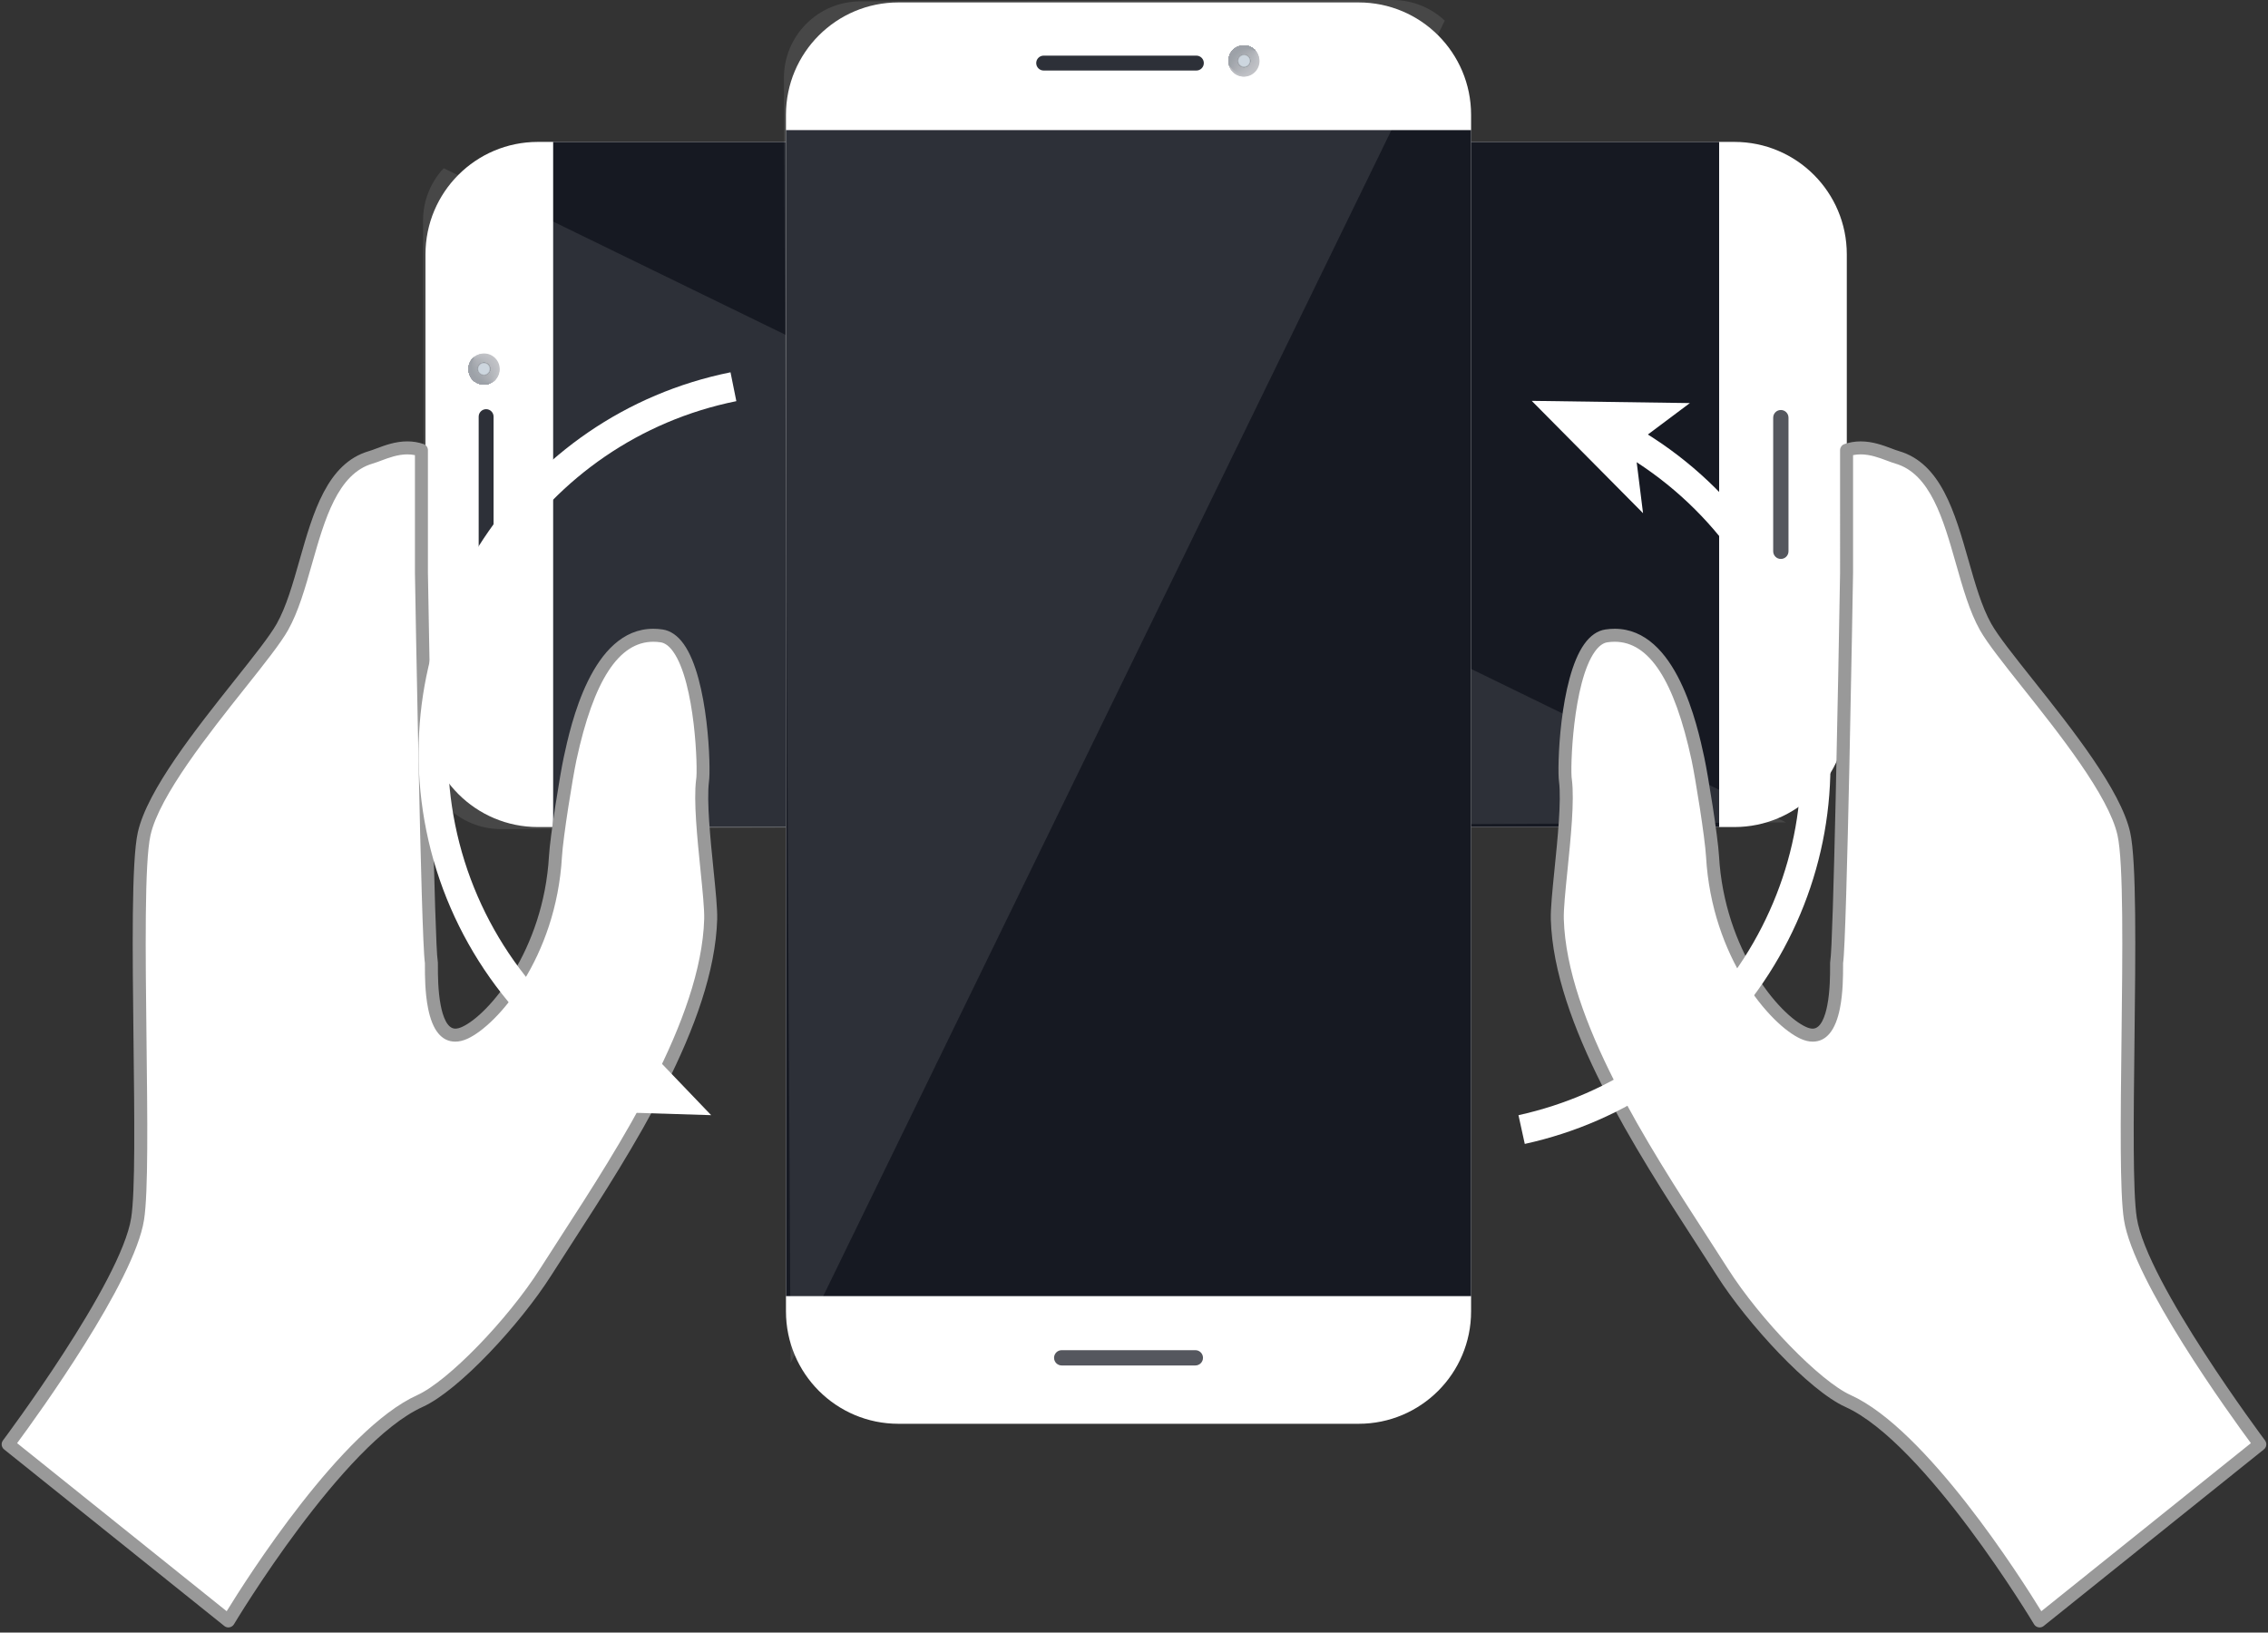 <?xml version="1.0" encoding="utf-8"?>
<!-- Generator: Adobe Illustrator 16.0.0, SVG Export Plug-In . SVG Version: 6.00 Build 0)  -->
<!DOCTYPE svg PUBLIC "-//W3C//DTD SVG 1.1//EN" "http://www.w3.org/Graphics/SVG/1.1/DTD/svg11.dtd">
<svg version="1.1" id="圖層_1" xmlns="http://www.w3.org/2000/svg" xmlns:xlink="http://www.w3.org/1999/xlink" x="0px" y="0px"
	 width="878px" height="632px" viewBox="0 178 878 632" enable-background="new 0 178 878 632" xml:space="preserve">
<rect x="0" y="178" width="878" height="632" fill="#333333" stroke="none"/>
<g>
	<g>
		<g id="XMLID_5_">
			<g id="XMLID_7_">
				<g id="XMLID_25_">
					<path fill="#FFFFFF" d="M714.943,454.645V276.448c0-24.033-19.482-43.516-43.516-43.516H208.232
						c-24.034,0-43.515,19.482-43.515,43.516v178.198c0,24.034,19.482,43.516,43.515,43.516h463.196
						C695.461,498.161,714.943,478.679,714.943,454.645z"/>
				</g>
				<g id="XMLID_24_">
					<rect x="214.139" y="232.932" fill="#161922" width="451.383" height="265.229"/>
				</g>
				<g id="XMLID_23_">
					<path fill="#161922" d="M191.075,339.284V398.4c0,1.592-1.291,2.882-2.883,2.882l0,0c-1.592,0-2.883-1.292-2.883-2.882v-59.116
						c0-1.593,1.292-2.884,2.883-2.884l0,0C189.784,336.401,191.075,337.691,191.075,339.284z"/>
				</g>
				<g id="XMLID_22_" opacity="0.73">
					<path fill="#161922" d="M692.371,339.681v51.733c0,1.637-1.327,2.962-2.963,2.962l0,0c-1.637,0-2.962-1.326-2.962-2.962
						v-51.733c0-1.636,1.325-2.963,2.962-2.963l0,0C691.044,336.718,692.371,338.045,692.371,339.681z"/>
				</g>
				<g id="XMLID_15_">
					<path id="XMLID_10_" fill="#BCBDC2" d="M187.408,314.838c1.667,0,3.178,0.677,4.271,1.769c1.093,1.093,1.77,2.604,1.77,4.272
						c0,1.668-0.676,3.178-1.77,4.271c-1.093,1.095-2.603,1.77-4.271,1.77s-3.178-0.675-4.271-1.77
						c-1.093-1.092-1.77-2.603-1.77-4.271c0-1.667,0.676-3.179,1.77-4.272C184.23,315.515,185.74,314.838,187.408,314.838z"/>
					<path fill="#BBBCC1" d="M183.14,316.605c0.023-0.022,0.047-0.045,0.071-0.066c0.853-0.818,1.963-1.371,3.206-1.533
						c0.285-0.037,0.577-0.055,0.875-0.049c1.63,0.027,3.115,0.715,4.197,1.805c0.104,0.104,0.205,0.213,0.302,0.326
						c0.906,1.054,1.464,2.417,1.485,3.9c0.01,0.648-0.083,1.271-0.262,1.854c-0.226,0.729-0.586,1.394-1.054,1.966
						c-0.02,0.024-0.04,0.048-0.059,0.072c-0.088,0.104-0.18,0.205-0.274,0.301c-0.516,0.506-1.122,0.92-1.791,1.216
						c-0.761,0.334-1.603,0.518-2.484,0.511c-1.646-0.008-3.137-0.678-4.217-1.759c-1.093-1.092-1.77-2.603-1.77-4.27
						C181.367,319.211,182.045,317.698,183.14,316.605z"/>
					<path fill="#BABBC0" d="M183.143,316.602c0.023-0.021,0.047-0.043,0.07-0.063c0.82-0.78,1.897-1.299,3.11-1.433
						c0.278-0.031,0.563-0.042,0.854-0.031c1.594,0.058,3.052,0.755,4.124,1.842c0.104,0.104,0.204,0.214,0.299,0.325
						c0.9,1.049,1.464,2.396,1.508,3.856c0.019,0.638-0.062,1.25-0.226,1.824c-0.208,0.716-0.542,1.371-0.986,1.928
						c-0.019,0.023-0.038,0.047-0.056,0.07c-0.084,0.102-0.17,0.201-0.261,0.294c-0.519,0.5-1.125,0.907-1.797,1.196
						c-0.763,0.326-1.603,0.498-2.481,0.486c-1.625-0.02-3.094-0.679-4.162-1.748c-1.093-1.092-1.77-2.603-1.77-4.271
						C181.367,319.209,182.046,317.696,183.143,316.602z"/>
					<path fill="#B9BABF" d="M183.146,316.6c0.022-0.021,0.045-0.041,0.068-0.061c0.789-0.743,1.832-1.227,3.013-1.333
						c0.271-0.024,0.55-0.029,0.834-0.014c1.556,0.085,2.989,0.792,4.049,1.877c0.103,0.105,0.202,0.213,0.297,0.324
						c0.893,1.043,1.462,2.374,1.528,3.813c0.028,0.627-0.039,1.229-0.188,1.792c-0.189,0.703-0.508,1.339-0.922,1.889
						c-0.017,0.023-0.035,0.046-0.053,0.069c-0.079,0.099-0.161,0.195-0.246,0.289c-0.522,0.492-1.131,0.894-1.805,1.176
						c-0.763,0.319-1.604,0.479-2.478,0.463c-1.603-0.03-3.052-0.681-4.107-1.737c-1.092-1.092-1.77-2.603-1.77-4.271
						C181.367,319.208,182.048,317.693,183.146,316.6z"/>
					<path fill="#B8B9BF" d="M183.149,316.597c0.021-0.021,0.043-0.039,0.066-0.057c0.757-0.706,1.767-1.155,2.917-1.233
						c0.265-0.018,0.536-0.017,0.813,0.004c1.52,0.113,2.926,0.833,3.978,1.913c0.102,0.104,0.199,0.212,0.294,0.323
						c0.886,1.039,1.46,2.353,1.548,3.768c0.038,0.618-0.016,1.209-0.152,1.762c-0.17,0.689-0.467,1.313-0.855,1.851
						c-0.016,0.022-0.033,0.045-0.049,0.068c-0.075,0.096-0.152,0.191-0.232,0.282c-0.526,0.487-1.138,0.882-1.812,1.156
						c-0.766,0.311-1.603,0.461-2.475,0.44c-1.58-0.04-3.011-0.683-4.053-1.726c-1.093-1.092-1.77-2.603-1.77-4.271
						C181.367,319.206,182.049,317.691,183.149,316.597z"/>
					<path fill="#B7B9BE" d="M183.151,316.594c0.021-0.021,0.043-0.037,0.065-0.053c0.725-0.668,1.701-1.083,2.82-1.133
						c0.257-0.011,0.522-0.004,0.792,0.022c1.483,0.141,2.863,0.872,3.904,1.949c0.101,0.104,0.197,0.212,0.292,0.322
						c0.879,1.033,1.46,2.333,1.569,3.725c0.047,0.607,0.006,1.189-0.114,1.729c-0.151,0.677-0.429,1.287-0.79,1.813
						c-0.015,0.022-0.031,0.045-0.047,0.066c-0.07,0.094-0.142,0.187-0.217,0.275c-0.529,0.48-1.143,0.869-1.818,1.135
						c-0.768,0.304-1.603,0.445-2.472,0.417c-1.558-0.05-2.968-0.684-3.998-1.714c-1.093-1.092-1.771-2.603-1.771-4.27
						C181.367,319.204,182.049,317.689,183.151,316.594z"/>
					<path fill="#B6B8BD" d="M183.154,316.593c0.021-0.02,0.042-0.036,0.063-0.05c0.693-0.631,1.634-1.011,2.725-1.033
						c0.25-0.005,0.508,0.008,0.772,0.04c1.444,0.169,2.799,0.91,3.83,1.984c0.1,0.104,0.196,0.211,0.289,0.32
						c0.873,1.029,1.459,2.313,1.59,3.682c0.057,0.598,0.028,1.168-0.078,1.699c-0.132,0.664-0.384,1.263-0.723,1.775
						c-0.014,0.021-0.029,0.042-0.043,0.063c-0.065,0.094-0.132,0.184-0.204,0.271c-0.531,0.474-1.147,0.856-1.826,1.116
						c-0.769,0.295-1.603,0.427-2.469,0.394c-1.535-0.059-2.926-0.686-3.942-1.704c-1.092-1.093-1.77-2.603-1.77-4.271
						C181.367,319.203,182.051,317.687,183.154,316.593z"/>
					<path fill="#B5B7BC" d="M183.156,316.59c0.021-0.019,0.041-0.033,0.063-0.046c0.661-0.594,1.568-0.938,2.628-0.935
						c0.243,0.001,0.494,0.021,0.751,0.059c1.409,0.198,2.736,0.949,3.756,2.021c0.099,0.104,0.194,0.21,0.287,0.319
						c0.865,1.023,1.458,2.291,1.611,3.637c0.066,0.587,0.051,1.149-0.041,1.668c-0.114,0.651-0.343,1.237-0.658,1.735
						c-0.013,0.021-0.027,0.042-0.041,0.063c-0.061,0.091-0.124,0.18-0.189,0.264c-0.535,0.468-1.153,0.843-1.833,1.095
						c-0.771,0.287-1.604,0.409-2.465,0.37c-1.514-0.069-2.884-0.688-3.889-1.693c-1.093-1.092-1.77-2.603-1.77-4.271
						C181.367,319.202,182.052,317.684,183.156,316.59z"/>
					<path fill="#B4B6BB" d="M183.16,316.588c0.019-0.018,0.04-0.031,0.06-0.043c0.629-0.557,1.503-0.869,2.532-0.834
						c0.236,0.008,0.48,0.035,0.731,0.077c1.371,0.23,2.676,0.984,3.683,2.057c0.097,0.103,0.192,0.21,0.283,0.319
						c0.858,1.017,1.458,2.27,1.633,3.592c0.074,0.577,0.071,1.127-0.004,1.637c-0.096,0.637-0.306,1.208-0.592,1.697
						c-0.012,0.021-0.024,0.041-0.037,0.062c-0.056,0.088-0.114,0.175-0.175,0.258c-0.539,0.461-1.16,0.829-1.839,1.075
						c-0.773,0.279-1.604,0.393-2.462,0.348c-1.491-0.078-2.842-0.69-3.833-1.682c-1.093-1.092-1.77-2.603-1.77-4.27
						C181.367,319.2,182.053,317.682,183.16,316.588z"/>
					<path fill="#B3B5BA" d="M183.163,316.586c0.019-0.018,0.039-0.029,0.059-0.04c0.597-0.519,1.438-0.797,2.436-0.734
						c0.229,0.015,0.466,0.046,0.709,0.094c1.333,0.261,2.611,1.027,3.609,2.094c0.096,0.103,0.19,0.209,0.281,0.316
						c0.852,1.015,1.458,2.25,1.653,3.55c0.085,0.567,0.094,1.107,0.033,1.607c-0.077,0.625-0.266,1.182-0.526,1.659
						c-0.011,0.02-0.022,0.04-0.034,0.06c-0.051,0.086-0.105,0.17-0.161,0.25c-0.542,0.455-1.164,0.817-1.846,1.057
						c-0.774,0.271-1.605,0.374-2.459,0.322c-1.47-0.087-2.8-0.69-3.779-1.67c-1.093-1.092-1.771-2.603-1.771-4.271
						C181.367,319.198,182.055,317.68,183.163,316.586z"/>
					<path fill="#B2B4BA" d="M183.165,316.583c0.019-0.017,0.038-0.026,0.058-0.036c0.564-0.481,1.374-0.726,2.339-0.634
						c0.223,0.021,0.452,0.059,0.689,0.111c1.295,0.289,2.547,1.065,3.535,2.129c0.095,0.104,0.188,0.208,0.278,0.316
						c0.844,1.009,1.457,2.229,1.674,3.507c0.094,0.555,0.116,1.085,0.069,1.576c-0.059,0.611-0.216,1.16-0.459,1.621
						c-0.01,0.019-0.021,0.039-0.031,0.058c-0.046,0.084-0.095,0.166-0.146,0.244c-0.543,0.449-1.169,0.804-1.853,1.036
						c-0.776,0.264-1.606,0.356-2.457,0.3c-1.446-0.096-2.758-0.692-3.725-1.659c-1.092-1.093-1.77-2.603-1.77-4.271
						C181.367,319.197,182.056,317.677,183.165,316.583z"/>
					<path fill="#B1B3B9" d="M183.168,316.58c0.018-0.015,0.037-0.024,0.056-0.033c0.533-0.443,1.308-0.652,2.243-0.534
						c0.215,0.027,0.438,0.071,0.668,0.129c1.257,0.317,2.484,1.104,3.46,2.165c0.094,0.103,0.187,0.208,0.276,0.315
						c0.837,1.002,1.455,2.208,1.695,3.462c0.104,0.545,0.138,1.065,0.106,1.544c-0.04,0.598-0.185,1.129-0.395,1.582
						c-0.009,0.02-0.018,0.039-0.027,0.057c-0.042,0.082-0.086,0.162-0.133,0.238c-0.546,0.441-1.174,0.791-1.859,1.016
						c-0.778,0.255-1.606,0.339-2.454,0.276c-1.424-0.105-2.717-0.695-3.669-1.649c-1.093-1.092-1.77-2.603-1.77-4.271
						C181.367,319.196,182.057,317.675,183.168,316.58z"/>
					<path fill="#B0B2B8" d="M183.171,316.578c0.018-0.015,0.036-0.022,0.055-0.029c0.5-0.406,1.242-0.581,2.146-0.436
						c0.208,0.034,0.424,0.084,0.647,0.147c1.221,0.345,2.421,1.143,3.388,2.201c0.094,0.102,0.185,0.207,0.272,0.313
						c0.831,0.999,1.455,2.189,1.718,3.419c0.113,0.536,0.161,1.044,0.143,1.514c-0.022,0.584-0.14,1.105-0.329,1.544
						c-0.008,0.018-0.017,0.037-0.024,0.055c-0.037,0.08-0.077,0.157-0.118,0.231c-0.55,0.437-1.181,0.777-1.866,0.997
						c-0.78,0.246-1.607,0.32-2.45,0.253c-1.402-0.114-2.674-0.697-3.615-1.638c-1.093-1.092-1.77-2.603-1.77-4.27
						C181.367,319.194,182.058,317.673,183.171,316.578z"/>
					<path fill="#AFB2B7" d="M183.174,316.574c0.017-0.013,0.035-0.021,0.053-0.024c0.469-0.368,1.177-0.508,2.051-0.334
						c0.201,0.04,0.41,0.096,0.626,0.165c1.184,0.374,2.357,1.182,3.314,2.236c0.092,0.103,0.183,0.206,0.271,0.313
						c0.824,0.993,1.454,2.167,1.738,3.375c0.122,0.526,0.182,1.024,0.18,1.482c-0.003,0.57-0.104,1.078-0.263,1.505
						c-0.006,0.018-0.014,0.036-0.021,0.054c-0.033,0.078-0.067,0.153-0.104,0.225c-0.554,0.431-1.187,0.766-1.874,0.977
						c-0.782,0.239-1.608,0.304-2.448,0.229c-1.379-0.123-2.632-0.697-3.56-1.625c-1.093-1.093-1.771-2.603-1.771-4.271
						C181.367,319.192,182.06,317.67,183.174,316.574z"/>
					<path fill="#AEB1B6" d="M183.176,316.571c0.017-0.012,0.034-0.018,0.052-0.021c0.437-0.331,1.11-0.438,1.954-0.235
						c0.193,0.046,0.395,0.109,0.604,0.184c1.146,0.402,2.295,1.22,3.241,2.271c0.091,0.103,0.181,0.206,0.268,0.313
						c0.816,0.988,1.456,2.146,1.759,3.331c0.132,0.516,0.204,1.005,0.216,1.452c0.016,0.559-0.051,1.056-0.196,1.468
						c-0.006,0.017-0.012,0.035-0.019,0.052c-0.028,0.075-0.058,0.148-0.089,0.218c-0.558,0.423-1.191,0.752-1.881,0.957
						c-0.783,0.231-1.607,0.287-2.443,0.206c-1.357-0.131-2.59-0.7-3.505-1.616c-1.093-1.092-1.77-2.603-1.77-4.271
						C181.367,319.191,182.061,317.668,183.176,316.571z"/>
					<path fill="#ADB0B5" d="M183.179,316.569c0.016-0.011,0.032-0.017,0.05-0.019c0.405-0.293,1.045-0.364,1.858-0.134
						c0.187,0.053,0.38,0.121,0.584,0.199c1.108,0.43,2.23,1.261,3.166,2.31c0.091,0.101,0.18,0.205,0.267,0.311
						c0.81,0.983,1.45,2.125,1.779,3.288c0.141,0.506,0.226,0.983,0.253,1.42c0.034,0.545-0.028,1.024-0.131,1.429
						c-0.004,0.017-0.01,0.033-0.015,0.051c-0.023,0.073-0.048,0.144-0.075,0.212c-0.561,0.417-1.198,0.74-1.888,0.936
						c-0.785,0.225-1.608,0.271-2.44,0.184c-1.334-0.139-2.548-0.702-3.451-1.605c-1.093-1.092-1.77-2.603-1.77-4.27
						C181.367,319.19,182.063,317.666,183.179,316.569z"/>
					<path fill="#ACAFB5" d="M183.182,316.567c0.015-0.01,0.031-0.014,0.048-0.015c0.373-0.256,0.979-0.293,1.761-0.035
						c0.18,0.06,0.368,0.134,0.563,0.219c1.071,0.459,2.168,1.298,3.093,2.346c0.09,0.101,0.177,0.203,0.264,0.309
						c0.805,0.976,1.451,2.105,1.801,3.244c0.15,0.496,0.248,0.962,0.29,1.39c0.052,0.531,0.028,1.001-0.064,1.391
						c-0.004,0.016-0.008,0.032-0.012,0.049c-0.019,0.071-0.039,0.141-0.061,0.206c-0.563,0.41-1.203,0.727-1.894,0.917
						c-0.787,0.215-1.609,0.252-2.437,0.159c-1.313-0.147-2.506-0.703-3.396-1.593c-1.092-1.093-1.77-2.603-1.77-4.271
						C181.367,319.189,182.063,317.664,183.182,316.567z"/>
					<path fill="#ABAEB4" d="M183.184,316.565c0.015-0.009,0.031-0.012,0.047-0.012c0.341-0.219,0.915-0.222,1.667,0.064
						c0.173,0.066,0.354,0.146,0.542,0.236c1.034,0.488,2.105,1.337,3.02,2.381c0.089,0.102,0.176,0.204,0.261,0.309
						c0.795,0.973,1.45,2.084,1.822,3.2c0.16,0.484,0.271,0.941,0.326,1.358c0.07,0.52,0.062,0.974,0.001,1.353
						c-0.002,0.016-0.005,0.031-0.008,0.048c-0.015,0.068-0.03,0.136-0.048,0.199c-0.565,0.403-1.208,0.713-1.901,0.895
						c-0.789,0.208-1.609,0.235-2.434,0.136c-1.291-0.154-2.464-0.705-3.342-1.583c-1.092-1.092-1.77-2.603-1.77-4.271
						C181.367,319.188,182.064,317.661,183.184,316.565z"/>
					<path fill="#AAADB3" d="M183.188,316.562c0.014-0.009,0.029-0.01,0.045-0.009c0.309-0.181,0.849-0.148,1.568,0.165
						c0.167,0.072,0.34,0.159,0.523,0.253c0.996,0.517,2.042,1.376,2.945,2.417c0.088,0.101,0.174,0.203,0.259,0.306
						c0.789,0.969,1.451,2.063,1.842,3.156c0.17,0.476,0.292,0.92,0.364,1.329c0.088,0.505,0.109,0.948,0.066,1.314
						c-0.002,0.015-0.004,0.03-0.006,0.046c-0.01,0.065-0.021,0.132-0.033,0.191c-0.57,0.398-1.213,0.701-1.909,0.876
						c-0.79,0.199-1.61,0.219-2.431,0.112c-1.269-0.163-2.422-0.707-3.286-1.572c-1.094-1.092-1.771-2.603-1.771-4.271
						C181.367,319.187,182.065,317.658,183.188,316.562z"/>
					<path fill="#A9ACB2" d="M183.19,316.56c0.013-0.008,0.028-0.008,0.043-0.005c0.277-0.144,0.783-0.077,1.474,0.265
						c0.159,0.079,0.326,0.17,0.502,0.271c0.958,0.544,1.979,1.416,2.872,2.454c0.086,0.1,0.172,0.202,0.256,0.305
						c0.783,0.963,1.45,2.042,1.863,3.112c0.18,0.465,0.314,0.899,0.4,1.296c0.107,0.492,0.146,0.92,0.133,1.276
						c0,0.014-0.001,0.029-0.002,0.044c-0.005,0.063-0.011,0.127-0.019,0.186c-0.573,0.392-1.219,0.688-1.916,0.857
						c-0.792,0.19-1.609,0.2-2.427,0.088c-1.246-0.171-2.38-0.708-3.232-1.56c-1.092-1.093-1.77-2.603-1.77-4.271
						C181.367,319.185,182.067,317.656,183.19,316.56z"/>
					<path fill="#A8ABB1" d="M183.193,316.557c0.013-0.007,0.027-0.006,0.043-0.001c0.244-0.106,0.719-0.006,1.376,0.364
						c0.152,0.085,0.312,0.184,0.481,0.289c0.92,0.572,1.916,1.455,2.798,2.488c0.086,0.102,0.17,0.202,0.253,0.306
						c0.776,0.958,1.446,2.022,1.884,3.067c0.188,0.455,0.336,0.878,0.438,1.267c0.126,0.478,0.192,0.894,0.199,1.236
						c0,0.016,0,0.029,0,0.044c0,0.062-0.001,0.122-0.004,0.18c-0.577,0.386-1.225,0.674-1.922,0.836
						c-0.793,0.183-1.61,0.184-2.425,0.064c-1.223-0.178-2.338-0.709-3.177-1.548c-1.093-1.092-1.77-2.603-1.77-4.271
						C181.367,319.184,182.068,317.653,183.193,316.557z"/>
					<path fill="#A7AAB0" d="M183.196,316.554c0.013-0.006,0.026-0.004,0.041,0.002c0.213-0.069,0.653,0.067,1.279,0.463
						c0.145,0.092,0.298,0.197,0.461,0.309c0.882,0.602,1.853,1.492,2.725,2.523c0.085,0.102,0.168,0.202,0.25,0.304
						c0.769,0.953,1.446,2.002,1.905,3.025c0.198,0.444,0.358,0.858,0.474,1.235c0.143,0.464,0.234,0.866,0.266,1.198
						c0.001,0.014,0.002,0.028,0.004,0.042c0.004,0.061,0.008,0.119,0.01,0.174c-0.58,0.38-1.229,0.663-1.93,0.816
						c-0.795,0.176-1.61,0.167-2.421,0.042c-1.2-0.185-2.296-0.711-3.123-1.539c-1.093-1.092-1.77-2.603-1.77-4.271
						C181.367,319.182,182.069,317.651,183.196,316.554z"/>
					<path fill="#A7AAB0" d="M183.198,316.552c0.012-0.005,0.025-0.002,0.039,0.005c0.181-0.031,0.587,0.14,1.185,0.564
						c0.138,0.098,0.283,0.209,0.439,0.324c0.846,0.63,1.791,1.533,2.651,2.562c0.083,0.1,0.166,0.2,0.248,0.302
						c0.762,0.948,1.447,1.981,1.926,2.981c0.208,0.434,0.38,0.837,0.512,1.205c0.162,0.449,0.269,0.84,0.331,1.159
						c0.002,0.014,0.004,0.027,0.007,0.04c0.009,0.058,0.018,0.114,0.024,0.167c-0.583,0.373-1.236,0.649-1.938,0.797
						c-0.797,0.167-1.611,0.149-2.418,0.018c-1.178-0.192-2.254-0.712-3.068-1.527c-1.093-1.092-1.77-2.603-1.77-4.271
						C181.367,319.181,182.07,317.65,183.198,316.552z"/>
					<path fill="#A6A9AF" d="M183.201,316.55c0.011-0.004,0.023,0,0.038,0.009c0.149,0.006,0.523,0.212,1.087,0.665
						c0.131,0.104,0.269,0.221,0.419,0.343c0.809,0.658,1.727,1.571,2.577,2.598c0.083,0.1,0.164,0.199,0.245,0.302
						c0.754,0.941,1.445,1.959,1.947,2.937c0.218,0.424,0.401,0.818,0.548,1.174c0.18,0.438,0.306,0.816,0.397,1.121
						c0.004,0.014,0.007,0.026,0.01,0.039c0.014,0.056,0.027,0.11,0.038,0.161c-0.586,0.366-1.24,0.636-1.942,0.777
						c-0.8,0.16-1.611,0.133-2.415-0.005c-1.157-0.2-2.212-0.714-3.014-1.516c-1.092-1.092-1.77-2.603-1.77-4.271
						C181.367,319.18,182.071,317.647,183.201,316.55z"/>
					<path fill="#A5A8AE" d="M183.204,316.548c0.01-0.003,0.023,0.002,0.037,0.012c0.116,0.044,0.457,0.285,0.992,0.764
						c0.125,0.111,0.255,0.234,0.398,0.361c0.771,0.687,1.667,1.608,2.504,2.632c0.081,0.101,0.162,0.2,0.243,0.3
						c0.748,0.938,1.443,1.94,1.968,2.895c0.226,0.414,0.423,0.795,0.584,1.142c0.198,0.424,0.345,0.791,0.463,1.083
						c0.005,0.013,0.009,0.025,0.013,0.037c0.019,0.054,0.036,0.106,0.053,0.154c-0.589,0.36-1.246,0.623-1.951,0.756
						c-0.801,0.151-1.611,0.117-2.412-0.028c-1.134-0.205-2.17-0.716-2.958-1.504c-1.093-1.092-1.77-2.603-1.77-4.271
						C181.367,319.178,182.072,317.645,183.204,316.548z"/>
					<path fill="#A4A7AD" d="M183.207,316.546c0.01-0.002,0.022,0.004,0.035,0.016c0.085,0.081,0.392,0.356,0.896,0.863
						c0.117,0.118,0.241,0.246,0.377,0.379c0.734,0.713,1.601,1.647,2.43,2.668c0.08,0.099,0.16,0.199,0.24,0.299
						c0.741,0.933,1.444,1.917,1.989,2.85c0.236,0.403,0.444,0.775,0.622,1.112c0.216,0.41,0.384,0.766,0.529,1.044
						c0.006,0.012,0.011,0.023,0.017,0.035c0.023,0.051,0.045,0.103,0.066,0.147c-0.593,0.354-1.25,0.609-1.958,0.736
						c-0.802,0.145-1.611,0.102-2.408-0.052c-1.112-0.212-2.129-0.717-2.904-1.494c-1.092-1.093-1.77-2.603-1.77-4.271
						C181.367,319.177,182.073,317.643,183.207,316.546z"/>
					<path fill="#A3A6AC" d="M183.209,316.543c0.01-0.002,0.021,0.006,0.033,0.019c0.053,0.119,0.328,0.427,0.8,0.963
						c0.109,0.125,0.227,0.258,0.356,0.396c0.696,0.742,1.538,1.687,2.356,2.705c0.079,0.099,0.158,0.197,0.237,0.298
						c0.734,0.927,1.444,1.896,2.011,2.805c0.246,0.395,0.466,0.755,0.658,1.081c0.234,0.397,0.43,0.737,0.595,1.006
						c0.007,0.012,0.013,0.023,0.02,0.034c0.028,0.049,0.055,0.097,0.081,0.142c-0.596,0.348-1.257,0.597-1.965,0.717
						c-0.804,0.135-1.612,0.084-2.405-0.076c-1.089-0.219-2.087-0.719-2.849-1.483c-1.093-1.092-1.771-2.603-1.771-4.27
						C181.367,319.176,182.075,317.64,183.209,316.543z"/>
					<path fill="#A2A5AB" d="M183.212,316.54c0.009,0,0.02,0.009,0.032,0.021c0.021,0.157,0.261,0.501,0.703,1.064
						c0.103,0.131,0.212,0.271,0.335,0.414c0.66,0.769,1.474,1.726,2.283,2.739c0.078,0.1,0.156,0.197,0.234,0.296
						c0.728,0.924,1.442,1.877,2.032,2.763c0.255,0.384,0.489,0.733,0.695,1.05c0.251,0.383,0.471,0.708,0.66,0.967
						c0.008,0.012,0.016,0.022,0.023,0.033c0.032,0.046,0.063,0.093,0.095,0.134c-0.599,0.342-1.262,0.584-1.971,0.698
						c-0.807,0.127-1.612,0.068-2.402-0.099c-1.067-0.226-2.045-0.722-2.795-1.472c-1.092-1.092-1.77-2.603-1.77-4.271
						C181.367,319.175,182.076,317.638,183.212,316.54z"/>
					<path fill="#A1A4AB" d="M183.215,316.538c0.008,0,0.019,0.01,0.03,0.025c-0.011,0.194,0.196,0.574,0.606,1.164
						c0.096,0.138,0.199,0.283,0.315,0.432c0.623,0.798,1.411,1.766,2.209,2.777c0.077,0.098,0.154,0.197,0.232,0.294
						c0.723,0.917,1.44,1.857,2.052,2.72c0.265,0.372,0.51,0.713,0.732,1.019c0.27,0.371,0.509,0.685,0.727,0.929
						c0.009,0.011,0.018,0.021,0.026,0.031c0.037,0.044,0.073,0.089,0.109,0.128c-0.603,0.335-1.268,0.572-1.979,0.677
						c-0.808,0.12-1.612,0.053-2.399-0.123c-1.045-0.231-2.002-0.722-2.74-1.459c-1.092-1.093-1.77-2.603-1.77-4.271
						C181.367,319.174,182.077,317.635,183.215,316.538z"/>
					<path fill="#A0A3AA" d="M183.218,316.534c0.008,0.002,0.018,0.014,0.028,0.03c-0.043,0.231,0.13,0.646,0.51,1.263
						c0.089,0.145,0.186,0.296,0.294,0.449c0.584,0.826,1.348,1.805,2.136,2.812c0.077,0.098,0.153,0.196,0.23,0.294
						c0.712,0.913,1.439,1.834,2.073,2.674c0.274,0.363,0.531,0.694,0.769,0.988c0.289,0.357,0.545,0.666,0.792,0.892
						c0.01,0.01,0.02,0.021,0.029,0.029c0.042,0.042,0.083,0.084,0.124,0.121c-0.605,0.329-1.272,0.559-1.985,0.658
						c-0.81,0.11-1.613,0.035-2.395-0.146c-1.022-0.238-1.96-0.724-2.685-1.451c-1.093-1.092-1.77-2.603-1.77-4.27
						C181.367,319.172,182.078,317.633,183.218,316.534z"/>
					<path fill="#9FA2A9" d="M183.22,316.531c0.007,0.002,0.017,0.016,0.027,0.034c-0.075,0.27,0.064,0.718,0.414,1.363
						c0.082,0.151,0.172,0.308,0.274,0.466c0.549,0.854,1.285,1.843,2.061,2.85c0.076,0.098,0.151,0.194,0.228,0.294
						c0.707,0.906,1.438,1.814,2.094,2.631c0.282,0.353,0.553,0.672,0.806,0.957c0.306,0.345,0.585,0.639,0.857,0.853
						c0.011,0.009,0.022,0.02,0.033,0.027c0.046,0.04,0.092,0.081,0.138,0.115c-0.608,0.321-1.278,0.545-1.993,0.637
						c-0.812,0.104-1.613,0.021-2.393-0.169c-1.001-0.244-1.919-0.727-2.63-1.439c-1.093-1.092-1.77-2.603-1.77-4.271
						C181.367,319.171,182.08,317.63,183.22,316.531z"/>
					<path fill="#9EA2A8" d="M183.223,316.529c0.007,0.003,0.016,0.018,0.026,0.036c-0.107,0.308-0.001,0.792,0.318,1.463
						c0.075,0.157,0.157,0.32,0.253,0.485c0.51,0.881,1.223,1.881,1.988,2.884c0.074,0.098,0.148,0.195,0.225,0.292
						c0.7,0.902,1.437,1.795,2.115,2.586c0.292,0.344,0.575,0.652,0.843,0.926c0.324,0.332,0.627,0.613,0.925,0.814
						c0.012,0.008,0.024,0.019,0.036,0.026c0.051,0.037,0.102,0.076,0.151,0.108c-0.611,0.315-1.284,0.533-1.999,0.617
						c-0.813,0.096-1.614,0.005-2.39-0.192c-0.979-0.25-1.877-0.728-2.575-1.427c-1.093-1.093-1.771-2.603-1.771-4.271
						C181.367,319.17,182.081,317.628,183.223,316.529z"/>
					<path fill="#9DA1A7" d="M183.226,316.526c0.006,0.004,0.014,0.02,0.024,0.04c-0.14,0.343-0.068,0.864,0.221,1.564
						c0.067,0.163,0.144,0.332,0.232,0.502c0.473,0.91,1.157,1.922,1.914,2.92c0.074,0.097,0.147,0.194,0.223,0.291
						c0.693,0.896,1.436,1.775,2.136,2.543c0.301,0.333,0.597,0.632,0.879,0.895c0.342,0.318,0.669,0.586,0.989,0.776
						c0.014,0.008,0.026,0.018,0.04,0.024c0.056,0.035,0.11,0.07,0.166,0.103c-0.615,0.31-1.29,0.521-2.006,0.598
						c-0.815,0.088-1.616-0.012-2.387-0.217c-0.958-0.254-1.835-0.729-2.521-1.417c-1.093-1.092-1.77-2.603-1.77-4.27
						C181.367,319.169,182.083,317.626,183.226,316.526z"/>
					<path fill="#9CA0A6" d="M183.229,316.525c0.005,0.004,0.014,0.021,0.022,0.043c-0.171,0.38-0.133,0.936,0.125,1.663
						c0.061,0.169,0.129,0.344,0.211,0.521c0.437,0.937,1.095,1.959,1.84,2.957c0.072,0.097,0.146,0.192,0.22,0.29
						c0.686,0.892,1.435,1.753,2.157,2.499c0.311,0.322,0.617,0.61,0.916,0.864c0.359,0.306,0.713,0.557,1.057,0.738
						c0.014,0.007,0.028,0.015,0.042,0.022c0.061,0.032,0.12,0.067,0.18,0.096c-0.618,0.302-1.294,0.506-2.013,0.578
						c-0.816,0.08-1.616-0.026-2.383-0.24c-0.936-0.26-1.793-0.73-2.466-1.406c-1.093-1.092-1.77-2.603-1.77-4.271
						C181.367,319.167,182.083,317.623,183.229,316.525z"/>
					<path fill="#9B9FA6" d="M183.232,316.522c0.005,0.006,0.013,0.023,0.021,0.047c-0.204,0.417-0.2,1.009,0.029,1.763
						c0.053,0.177,0.116,0.356,0.19,0.538c0.399,0.965,1.033,1.998,1.768,2.992c0.071,0.098,0.144,0.193,0.217,0.289
						c0.679,0.888,1.433,1.733,2.178,2.456c0.32,0.313,0.639,0.59,0.953,0.833c0.378,0.292,0.751,0.534,1.122,0.699
						c0.016,0.007,0.03,0.015,0.046,0.021c0.065,0.03,0.129,0.063,0.194,0.089c-0.622,0.296-1.3,0.495-2.02,0.557
						c-0.819,0.072-1.616-0.042-2.38-0.263c-0.914-0.266-1.75-0.734-2.412-1.395c-1.093-1.092-1.77-2.603-1.77-4.271
						C181.367,319.165,182.085,317.621,183.232,316.522z"/>
					<path fill="#9A9EA5" d="M183.234,316.519c0.004,0.006,0.012,0.025,0.02,0.05c-0.235,0.456-0.265,1.081-0.067,1.862
						c0.046,0.184,0.101,0.37,0.169,0.556c0.363,0.994,0.969,2.037,1.693,3.028c0.071,0.097,0.142,0.192,0.215,0.288
						c0.672,0.882,1.433,1.712,2.199,2.412c0.329,0.302,0.661,0.57,0.989,0.802c0.396,0.279,0.792,0.51,1.188,0.661
						c0.017,0.006,0.032,0.014,0.048,0.021c0.07,0.027,0.139,0.059,0.208,0.082c-0.624,0.291-1.306,0.482-2.026,0.538
						c-0.821,0.064-1.618-0.056-2.377-0.286c-0.892-0.271-1.708-0.735-2.357-1.384c-1.093-1.092-1.77-2.603-1.77-4.27
						C181.367,319.164,182.086,317.619,183.234,316.519z"/>
					<path fill="#999DA4" d="M183.238,316.517c0.004,0.007,0.01,0.027,0.018,0.054c-0.267,0.494-0.331,1.154-0.164,1.962
						c0.039,0.189,0.087,0.383,0.149,0.574c0.327,1.022,0.904,2.078,1.62,3.065c0.069,0.096,0.141,0.19,0.212,0.286
						c0.666,0.877,1.432,1.691,2.22,2.369c0.339,0.292,0.683,0.549,1.026,0.771c0.413,0.266,0.835,0.478,1.253,0.623
						c0.017,0.006,0.034,0.013,0.051,0.019c0.074,0.026,0.148,0.056,0.223,0.077c-0.627,0.284-1.312,0.469-2.034,0.518
						c-0.822,0.056-1.619-0.071-2.375-0.312c-0.871-0.275-1.667-0.735-2.302-1.373c-1.093-1.092-1.771-2.603-1.771-4.271
						C181.367,319.163,182.087,317.615,183.238,316.517z"/>
					<path fill="#989CA3" d="M183.24,316.514c0.003,0.008,0.009,0.029,0.016,0.058c-0.299,0.531-0.397,1.225-0.26,2.063
						c0.032,0.197,0.074,0.394,0.128,0.592c0.291,1.048,0.844,2.115,1.546,3.101c0.068,0.096,0.138,0.19,0.209,0.285
						c0.658,0.872,1.432,1.671,2.241,2.325c0.348,0.282,0.704,0.53,1.063,0.741c0.431,0.253,0.876,0.451,1.32,0.584
						c0.019,0.005,0.036,0.012,0.055,0.017c0.08,0.024,0.158,0.051,0.237,0.07c-0.63,0.278-1.315,0.456-2.041,0.498
						c-0.824,0.048-1.62-0.085-2.371-0.333c-0.849-0.28-1.625-0.738-2.248-1.362c-1.093-1.092-1.77-2.603-1.77-4.271
						C181.367,319.161,182.088,317.614,183.24,316.514z"/>
					<path fill="#979BA2" d="M183.243,316.511c0.003,0.009,0.008,0.031,0.015,0.061c-0.331,0.569-0.465,1.299-0.356,2.162
						c0.025,0.203,0.06,0.406,0.108,0.609c0.253,1.078,0.78,2.154,1.473,3.135c0.067,0.096,0.136,0.191,0.207,0.284
						c0.653,0.866,1.43,1.651,2.262,2.281c0.358,0.271,0.726,0.509,1.101,0.71c0.45,0.241,0.917,0.424,1.387,0.545
						c0.02,0.005,0.038,0.011,0.058,0.016c0.083,0.021,0.167,0.046,0.251,0.064c-0.634,0.27-1.322,0.442-2.047,0.477
						c-0.826,0.04-1.621-0.1-2.367-0.356c-0.828-0.285-1.583-0.74-2.193-1.35c-1.092-1.093-1.77-2.603-1.77-4.271
						C181.367,319.159,182.089,317.612,183.243,316.511z"/>
					<path fill="#969BA1" d="M183.245,316.51c0.002,0.009,0.007,0.033,0.014,0.063c-0.363,0.606-0.531,1.371-0.453,2.263
						c0.018,0.209,0.046,0.419,0.087,0.628c0.217,1.104,0.717,2.191,1.399,3.171c0.066,0.095,0.135,0.188,0.205,0.283
						c0.645,0.861,1.43,1.629,2.283,2.236c0.367,0.263,0.747,0.49,1.137,0.68c0.466,0.229,0.957,0.403,1.452,0.508
						c0.021,0.004,0.04,0.009,0.061,0.013c0.088,0.021,0.177,0.042,0.266,0.059c-0.636,0.264-1.327,0.429-2.054,0.458
						c-0.827,0.031-1.622-0.114-2.364-0.382c-0.806-0.289-1.542-0.741-2.139-1.338c-1.093-1.092-1.77-2.603-1.77-4.271
						C181.367,319.158,182.091,317.609,183.245,316.51z"/>
					<path fill="#959AA1" d="M183.248,316.507c0.002,0.011,0.006,0.035,0.012,0.067c-0.396,0.644-0.597,1.443-0.549,2.362
						c0.011,0.215,0.033,0.431,0.066,0.646c0.182,1.132,0.654,2.23,1.324,3.208c0.065,0.095,0.133,0.188,0.202,0.281
						c0.638,0.857,1.428,1.609,2.305,2.193c0.375,0.251,0.769,0.469,1.173,0.647c0.484,0.216,0.997,0.384,1.519,0.47
						c0.022,0.003,0.042,0.008,0.064,0.012c0.092,0.018,0.186,0.037,0.278,0.051c-0.64,0.259-1.332,0.417-2.062,0.438
						c-0.829,0.023-1.623-0.128-2.36-0.404c-0.785-0.292-1.5-0.744-2.083-1.329c-1.093-1.092-1.77-2.603-1.77-4.271
						C181.367,319.156,182.092,317.607,183.248,316.507z"/>
					<path fill="#9499A0" d="M183.251,316.505c0.001,0.012,0.005,0.038,0.01,0.071c-0.427,0.681-0.662,1.514-0.645,2.462
						c0.003,0.223,0.019,0.443,0.045,0.662c0.145,1.162,0.591,2.271,1.252,3.244c0.064,0.096,0.13,0.189,0.199,0.281
						c0.631,0.852,1.427,1.587,2.326,2.148c0.385,0.242,0.791,0.448,1.21,0.618c0.502,0.202,1.038,0.351,1.583,0.431
						c0.022,0.003,0.044,0.007,0.067,0.01c0.098,0.014,0.194,0.033,0.293,0.043c-0.644,0.252-1.337,0.404-2.068,0.418
						c-0.831,0.017-1.625-0.142-2.357-0.428c-0.764-0.297-1.458-0.745-2.03-1.317c-1.093-1.092-1.77-2.603-1.77-4.271
						C181.367,319.155,182.093,317.605,183.251,316.505z"/>
					<path fill="#93989F" d="M183.254,316.503c0,0.013,0.003,0.039,0.008,0.074c-0.459,0.719-0.728,1.587-0.74,2.563
						c-0.003,0.229,0.004,0.456,0.024,0.68c0.106,1.19,0.527,2.311,1.177,3.281c0.063,0.094,0.129,0.188,0.197,0.279
						c0.625,0.845,1.426,1.567,2.346,2.104c0.396,0.232,0.813,0.43,1.248,0.586c0.521,0.189,1.08,0.319,1.65,0.392
						c0.024,0.003,0.047,0.007,0.071,0.009c0.102,0.013,0.205,0.028,0.308,0.038c-0.646,0.246-1.344,0.391-2.075,0.398
						c-0.833,0.008-1.626-0.155-2.354-0.451c-0.744-0.302-1.416-0.747-1.975-1.307c-1.093-1.092-1.77-2.603-1.77-4.271
						C181.367,319.154,182.094,317.603,183.254,316.503z"/>
					<path id="XMLID_9_" fill="#92979E" d="M189.169,326.51c-0.025-0.002-0.049-0.005-0.074-0.007
						c-0.595-0.064-1.175-0.177-1.715-0.354c-1.496-0.489-2.769-1.414-3.65-2.617c-0.883-1.203-1.374-2.686-1.303-4.292
						c0.044-1.002,0.347-1.905,0.837-2.66c-0.004-0.037-0.007-0.065-0.007-0.078c-1.161,1.1-1.889,2.652-1.889,4.379
						c0,1.668,0.676,3.178,1.77,4.271c0.546,0.547,1.198,0.989,1.919,1.294c0.723,0.307,1.518,0.476,2.351,0.476
						c0.733,0,1.433-0.14,2.082-0.378C189.382,326.534,189.276,326.52,189.169,326.51z"/>
				</g>
				<g id="XMLID_8_">
					<circle id="XMLID_4_" fill="#878B92" cx="187.364" cy="320.834" r="2.488"/>
					<circle fill="#898D94" cx="187.363" cy="320.833" r="2.475"/>
					<circle fill="#8A8E96" cx="187.362" cy="320.833" r="2.462"/>
					<circle fill="#8C9097" cx="187.361" cy="320.833" r="2.448"/>
					<circle fill="#8D9299" cx="187.361" cy="320.832" r="2.435"/>
					<circle fill="#8F949B" cx="187.36" cy="320.831" r="2.422"/>
					<circle fill="#91959D" cx="187.359" cy="320.83" r="2.408"/>
					<circle fill="#92979E" cx="187.358" cy="320.829" r="2.395"/>
					<circle fill="#9499A0" cx="187.357" cy="320.828" r="2.382"/>
					<circle fill="#959BA2" cx="187.356" cy="320.827" r="2.367"/>
					<circle fill="#979CA4" cx="187.356" cy="320.826" r="2.354"/>
					<circle fill="#989EA6" cx="187.355" cy="320.826" r="2.342"/>
					<circle fill="#9AA0A7" cx="187.354" cy="320.824" r="2.327"/>
					<circle fill="#9CA2A9" cx="187.354" cy="320.824" r="2.314"/>
					<circle fill="#9DA3AB" cx="187.353" cy="320.823" r="2.302"/>
					<circle fill="#9FA5AD" cx="187.352" cy="320.821" r="2.287"/>
					<circle fill="#A0A7AE" cx="187.35" cy="320.821" r="2.274"/>
					<circle fill="#A2A8B0" cx="187.35" cy="320.82" r="2.261"/>
					<circle fill="#A4AAB2" cx="187.349" cy="320.819" r="2.247"/>
					<circle fill="#A5ACB4" cx="187.348" cy="320.818" r="2.233"/>
					<circle fill="#A7AEB6" cx="187.347" cy="320.817" r="2.22"/>
					<circle fill="#A8AFB7" cx="187.346" cy="320.816" r="2.207"/>
					<circle fill="#AAB1B9" cx="187.345" cy="320.816" r="2.193"/>
					<circle fill="#ABB3BB" cx="187.344" cy="320.815" r="2.18"/>
					<circle fill="#ADB5BD" cx="187.343" cy="320.813" r="2.167"/>
					<circle fill="#AFB6BF" cx="187.343" cy="320.814" r="2.153"/>
					<circle fill="#B0B8C0" cx="187.342" cy="320.813" r="2.14"/>
					<circle fill="#B2BAC2" cx="187.341" cy="320.811" r="2.126"/>
					<circle fill="#B3BBC4" cx="187.34" cy="320.811" r="2.114"/>
					<circle fill="#B5BDC6" cx="187.339" cy="320.81" r="2.099"/>
					<circle fill="#B7BFC7" cx="187.338" cy="320.809" r="2.086"/>
					<circle fill="#B8C1C9" cx="187.337" cy="320.808" r="2.073"/>
					<circle fill="#BAC2CB" cx="187.336" cy="320.807" r="2.059"/>
					<circle fill="#BBC4CD" cx="187.336" cy="320.807" r="2.046"/>
					<circle fill="#BDC6CF" cx="187.335" cy="320.806" r="2.033"/>
					<circle fill="#BEC8D0" cx="187.334" cy="320.804" r="2.02"/>
					<circle fill="#C0C9D2" cx="187.333" cy="320.804" r="2.006"/>
					<circle fill="#C2CBD4" cx="187.333" cy="320.803" r="1.992"/>
					<circle fill="#C3CDD6" cx="187.332" cy="320.801" r="1.979"/>
					<circle fill="#C5CFD7" cx="187.331" cy="320.801" r="1.965"/>
					<circle fill="#C6D0D9" cx="187.331" cy="320.8" r="1.952"/>
					<circle id="XMLID_3_" fill="#C8D2DB" cx="187.329" cy="320.799" r="1.939"/>
				</g>
			</g>
			<g id="XMLID_6_" opacity="0.1">
				<path fill="#FFFFFF" d="M171.764,243.122c-4.969,5.313-8.009,12.451-7.988,20.298l0.529,205.993
					c0.042,16.356,13.336,29.584,29.693,29.542l19.804-0.051l477.627-2.534L171.764,243.122z"/>
			</g>
		</g>
		<g>
			<g>
				<g>
					<path fill="#FFFFFF" d="M256.109,424.158c-22.688-3.354-31.454,29.211-35.407,47.515c-1.508,7.025-5.237,30.387-5.667,37.87
						c-2.219,38.497-24.494,63.468-35.137,68.287c-14.65,6.637-12.647-26.026-12.917-27.383
						c-1.438-7.459-3.835-150.729-3.835-150.729v-47.443c-7.904-2.723-15.225,1.504-19.59,2.766
						c-22.599,6.553-22.931,45.503-34.24,65.659c-8.173,14.552-48.152,56.34-53.496,80.004
						c-4.591,20.318,0.924,126.921-2.542,149.111c-4.042,25.968-50.121,87.303-50.121,87.303l85.259,68.367
						c0,0,42.153-70.68,74.174-85.137c13.079-5.903,36.45-30.714,48.656-49.917c22.338-35.152,62.579-92.188,63.88-136.609
						c0.288-9.75-4.778-40.63-3.153-53.65C272.979,474.809,271.164,426.387,256.109,424.158z"/>
					<path fill="#999999" d="M88.415,808c-0.568,0-1.124-0.192-1.574-0.555L1.583,739.08c-1.059-0.85-1.252-2.387-0.437-3.472
						C1.603,735,46.893,674.481,50.791,649.43c1.59-10.174,1.252-38.581,0.894-68.658c-0.407-34.177-0.828-69.519,1.681-80.621
						c3.685-16.315,22.494-39.978,37.608-58.99c7.252-9.124,13.516-17.003,16.149-21.691c3.716-6.623,6.206-15.375,8.842-24.64
						c5.246-18.436,10.67-37.5,26.889-42.204c0.805-0.233,1.756-0.59,2.86-1.005c3.264-1.229,7.326-2.756,11.977-2.756
						c2.17,0,4.281,0.348,6.272,1.033c1.014,0.35,1.695,1.305,1.695,2.378v47.443c0.666,39.746,2.645,144.309,3.791,150.253
						c0.078,0.391,0.078,0.807,0.077,2.185c-0.001,3.078-0.004,9.483,1.103,15.111c0.803,4.077,2.43,8.937,5.63,8.936
						c0.752,0,1.626-0.225,2.6-0.664c10.355-4.689,31.563-29.661,33.665-66.141c0.446-7.743,4.248-31.405,5.72-38.254
						c2.657-12.304,10.74-49.742,34.673-49.742c1.163,0,2.361,0.09,3.561,0.268c3.099,0.459,5.863,2.366,8.217,5.67
						c9.643,13.53,10.526,48.582,9.766,53.199c-0.93,7.586,0.545,22.157,1.731,33.871c0.84,8.29,1.566,15.45,1.447,19.485
						c-1.182,40.306-33.13,89.685-56.459,125.74c-2.767,4.274-5.395,8.338-7.813,12.143c-11.952,18.803-35.765,44.55-49.744,50.86
						c-30.943,13.971-72.631,83.433-73.049,84.133c-0.373,0.624-0.998,1.058-1.713,1.188C88.713,807.986,88.563,808,88.415,808z
						 M6.62,736.672l81.132,65.059c7.911-12.877,44.479-70.435,73.802-83.674c11.851-5.352,34.968-29.152,47.569-48.976
						c2.425-3.815,5.061-7.891,7.835-12.178c23.006-35.557,54.514-84.254,55.654-123.156c0.109-3.707-0.634-11.052-1.422-18.829
						c-1.278-12.62-2.728-26.923-1.711-35.058c0.006-0.051,0.014-0.102,0.023-0.151c0.684-3.645-0.337-37.432-8.901-49.448
						c-1.531-2.147-3.165-3.363-4.858-3.614c-0.958-0.142-1.907-0.213-2.825-0.213c-13.373,0-23.107,14.972-29.756,45.771
						c-1.445,6.729-5.18,29.93-5.615,37.484c-2.252,39.078-24.956,65.154-36.611,70.433c-1.629,0.737-3.203,1.112-4.674,1.112
						c-5.313,0-8.868-4.372-10.564-12.995c-1.203-6.108-1.2-12.846-1.198-16.084c0-0.646,0.004-1.115-0.008-1.36
						c-1.466-9.033-3.761-145.208-3.857-151.032v-45.576c-0.948-0.195-1.921-0.293-2.939-0.293c-3.736,0-7.324,1.35-10.207,2.435
						c-1.151,0.433-2.24,0.842-3.231,1.129c-13.543,3.926-18.581,21.629-23.452,38.75c-2.719,9.558-5.288,18.585-9.293,25.725
						c-2.831,5.041-9.21,13.066-16.598,22.358c-14.015,17.63-33.208,41.774-36.639,56.969c-2.378,10.526-1.962,45.566-1.559,79.454
						c0.361,30.292,0.702,58.904-0.954,69.491C52.033,674.157,14.656,725.792,6.62,736.672z"/>
				</g>
			</g>
		</g>
		<g>
			<g>
				<g>
					<path fill="#FFFFFF" d="M621.89,424.158c22.688-3.354,31.455,29.211,35.408,47.515c1.508,7.025,5.236,30.387,5.667,37.87
						c2.219,38.497,24.494,63.468,35.138,68.287c14.649,6.637,12.646-26.026,12.916-27.383c1.437-7.459,3.835-150.729,3.835-150.729
						v-47.443c7.905-2.723,15.225,1.504,19.591,2.766c22.599,6.553,22.932,45.503,34.24,65.659
						c8.174,14.552,48.152,56.34,53.498,80.004c4.59,20.318-0.927,126.921,2.541,149.111c4.042,25.968,50.12,87.303,50.12,87.303
						l-85.259,68.367c0,0-42.152-70.68-74.174-85.137c-13.078-5.903-36.449-30.714-48.656-49.917
						c-22.339-35.152-62.578-92.188-63.88-136.609c-0.288-9.75,4.778-40.63,3.153-53.65
						C605.021,474.809,606.835,426.387,621.89,424.158z"/>
					<path fill="#999999" d="M789.585,808c-0.147,0-0.298-0.015-0.446-0.04c-0.715-0.13-1.34-0.563-1.713-1.188
						c-0.418-0.7-42.116-70.167-73.049-84.133c-13.978-6.311-37.791-32.057-49.744-50.86c-2.418-3.804-5.046-7.866-7.811-12.14
						c-23.328-36.056-55.279-85.436-56.459-125.744c-0.12-4.035,0.605-11.196,1.445-19.488c1.188-11.712,2.663-26.281,1.732-33.866
						c-0.762-4.613,0.119-39.667,9.765-53.2c2.353-3.303,5.118-5.211,8.217-5.67c1.2-0.178,2.398-0.268,3.563-0.268
						c23.931,0,32.015,37.438,34.673,49.739c1.471,6.854,5.273,30.518,5.719,38.256c2.104,36.48,23.311,61.451,33.665,66.141
						c0.976,0.441,1.851,0.665,2.601,0.665c3.2,0,4.829-4.859,5.63-8.937c1.108-5.628,1.105-12.033,1.104-15.111
						c0-1.377-0.001-1.793,0.08-2.199c1.143-5.929,3.122-110.492,3.787-150.279l-0.002-47.401c0-1.073,0.683-2.028,1.696-2.377
						c1.991-0.686,4.103-1.034,6.272-1.034c4.649,0,8.713,1.528,11.977,2.756c1.104,0.415,2.056,0.772,2.857,1.004
						c16.222,4.705,21.646,23.769,26.892,42.205c2.637,9.265,5.126,18.016,8.843,24.641c2.633,4.686,8.896,12.567,16.149,21.691
						c15.114,19.012,33.923,42.673,37.607,58.989c2.509,11.103,2.088,46.447,1.682,80.627c-0.358,30.073-0.697,58.479,0.892,68.651
						c3.901,25.057,49.189,85.57,49.646,86.179c0.816,1.085,0.622,2.622-0.438,3.472l-85.258,68.366
						C790.709,807.807,790.152,808,789.585,808z M625.083,426.433c-0.918,0-1.869,0.072-2.825,0.213
						c-1.694,0.25-3.328,1.466-4.859,3.614c-8.564,12.017-9.583,45.805-8.899,49.448c0.011,0.05,0.019,0.101,0.024,0.151
						c1.015,8.134-0.434,22.436-1.713,35.054c-0.787,7.779-1.532,15.126-1.423,18.833c1.141,38.904,32.649,87.602,55.655,123.16
						c2.773,4.286,5.409,8.36,7.834,12.175c12.6,19.824,35.718,43.624,47.569,48.976c29.324,13.239,65.891,70.797,73.801,83.674
						l81.132-65.059c-8.035-10.881-45.411-62.515-49.141-86.47c-1.653-10.584-1.313-39.193-0.952-69.483
						c0.403-33.891,0.821-68.934-1.557-79.46c-3.434-15.194-22.625-39.338-36.64-56.967c-7.388-9.293-13.766-17.32-16.597-22.359
						c-4.008-7.142-6.575-16.168-9.294-25.725c-4.871-17.12-9.908-34.823-23.454-38.75c-0.989-0.286-2.078-0.695-3.229-1.128
						c-2.883-1.085-6.473-2.435-10.207-2.435c-1.02,0-1.992,0.098-2.938,0.293v45.534c-0.099,5.871-2.396,142.226-3.858,151.08
						c-0.014,0.245-0.01,0.714-0.01,1.354c0.002,3.237,0.006,9.976-1.195,16.083c-1.697,8.622-5.252,12.996-10.565,12.996
						c-1.472,0-3.044-0.375-4.675-1.114c-11.654-5.275-34.357-31.354-36.609-70.431c-0.436-7.55-4.17-30.752-5.615-37.487
						C648.189,441.405,638.456,426.433,625.083,426.433z"/>
				</g>
			</g>
		</g>
	</g>
	<g>
		<g id="XMLID_11865_">
			<g id="XMLID_11867_">
				<g id="XMLID_12443_">
					<path fill="#FFFFFF" d="M347.783,729.168H525.98c24.033,0,43.516-19.482,43.516-43.516V222.458
						c0-24.033-19.482-43.516-43.516-43.516H347.783c-24.033,0-43.516,19.482-43.516,43.516v463.194
						C304.269,709.686,323.75,729.168,347.783,729.168z"/>
				</g>
				<g id="XMLID_12442_">
					<rect x="304.269" y="228.365" fill="#161922" width="265.229" height="451.382"/>
				</g>
				<g id="XMLID_12441_">
					<path fill="#161922" d="M463.146,205.302H404.03c-1.593,0-2.883-1.292-2.883-2.883l0,0c0-1.593,1.292-2.884,2.883-2.884h59.116
						c1.593,0,2.883,1.292,2.883,2.884l0,0C466.028,204.01,464.738,205.302,463.146,205.302z"/>
				</g>
				<g id="XMLID_12440_" opacity="0.73">
					<path fill="#161922" d="M462.749,706.596h-51.733c-1.636,0-2.963-1.325-2.963-2.961l0,0c0-1.637,1.327-2.963,2.963-2.963
						h51.733c1.637,0,2.962,1.326,2.962,2.963l0,0C465.711,705.271,464.386,706.596,462.749,706.596z"/>
				</g>
				<g id="XMLID_12392_">
					<path id="XMLID_26_" fill="#BCBDC2" d="M487.591,201.634c0,1.667-0.678,3.178-1.77,4.271c-1.094,1.093-2.603,1.77-4.271,1.77
						c-3.336,0-6.039-2.704-6.039-6.04c0-3.335,2.703-6.04,6.039-6.04c1.669,0,3.179,0.675,4.271,1.769
						C486.914,198.456,487.591,199.966,487.591,201.634z"/>
					<path fill="#BBBCC1" d="M481.55,195.594c1.671,0,3.182,0.676,4.274,1.771c0.018,0.019,0.033,0.036,0.049,0.054
						c0.611,0.634,1.072,1.416,1.332,2.292c0.168,0.567,0.253,1.176,0.238,1.811c-0.02,0.932-0.253,1.816-0.648,2.606
						c-0.301,0.602-0.696,1.149-1.166,1.624c-0.598,0.6-1.313,1.08-2.104,1.397c-0.536,0.215-1.104,0.354-1.699,0.41
						c-0.024,0.002-0.051,0.004-0.075,0.006c-0.108,0.008-0.221,0.014-0.333,0.017c-1.53-0.016-2.925-0.612-3.972-1.58
						c-1.189-1.099-1.932-2.676-1.925-4.425c0.008-1.089,0.303-2.11,0.815-2.989C477.382,196.798,479.326,195.594,481.55,195.594z"
						/>
					<path fill="#BABBC0" d="M481.55,195.594c1.672,0,3.184,0.678,4.276,1.773c0.018,0.018,0.031,0.035,0.047,0.053
						c0.578,0.606,1.008,1.363,1.236,2.218c0.148,0.554,0.216,1.15,0.188,1.772c-0.041,0.913-0.287,1.786-0.691,2.571
						c-0.305,0.598-0.703,1.143-1.172,1.617c-0.594,0.601-1.303,1.088-2.082,1.418c-0.527,0.223-1.087,0.374-1.668,0.441
						c-0.024,0.003-0.048,0.005-0.072,0.008c-0.108,0.011-0.217,0.019-0.325,0.022c-1.501-0.029-2.865-0.629-3.887-1.59
						c-1.162-1.092-1.886-2.649-1.867-4.375c0.012-1.082,0.313-2.093,0.827-2.964C477.406,196.785,479.34,195.594,481.55,195.594z"
						/>
					<path fill="#B9BABF" d="M481.55,195.594c1.673,0,3.186,0.679,4.279,1.777c0.017,0.017,0.029,0.033,0.043,0.051
						c0.546,0.581,0.941,1.31,1.143,2.144c0.129,0.54,0.18,1.123,0.137,1.734c-0.061,0.896-0.321,1.757-0.732,2.536
						c-0.311,0.591-0.711,1.134-1.179,1.609c-0.592,0.604-1.293,1.098-2.061,1.44c-0.52,0.23-1.066,0.393-1.636,0.473
						c-0.023,0.003-0.048,0.006-0.071,0.01c-0.105,0.013-0.211,0.022-0.318,0.03c-1.47-0.045-2.803-0.645-3.801-1.602
						c-1.134-1.086-1.837-2.625-1.811-4.327c0.019-1.073,0.323-2.075,0.839-2.939C477.43,196.772,479.353,195.594,481.55,195.594z"
						/>
					<path fill="#B8B9BF" d="M481.55,195.594c1.674,0,3.188,0.68,4.281,1.78c0.016,0.016,0.028,0.032,0.041,0.049
						c0.515,0.554,0.876,1.257,1.046,2.069c0.109,0.525,0.144,1.096,0.087,1.695c-0.081,0.879-0.355,1.729-0.774,2.5
						c-0.316,0.585-0.718,1.127-1.184,1.606c-0.592,0.603-1.283,1.104-2.04,1.46c-0.511,0.237-1.049,0.401-1.604,0.502
						c-0.022,0.004-0.046,0.008-0.069,0.012c-0.103,0.015-0.206,0.027-0.311,0.038c-1.44-0.061-2.743-0.664-3.716-1.615
						c-1.105-1.08-1.789-2.6-1.753-4.275c0.022-1.064,0.335-2.06,0.851-2.915C477.453,196.76,479.365,195.594,481.55,195.594z"/>
					<path fill="#B7B9BE" d="M481.55,195.594c1.675,0,3.188,0.681,4.284,1.783c0.015,0.016,0.026,0.031,0.037,0.048
						c0.48,0.526,0.813,1.206,0.951,1.996c0.09,0.512,0.105,1.068,0.035,1.655c-0.102,0.863-0.391,1.698-0.816,2.466
						c-0.322,0.581-0.725,1.122-1.188,1.599c-0.589,0.606-1.273,1.115-2.02,1.482c-0.5,0.247-1.027,0.424-1.569,0.533
						c-0.023,0.006-0.046,0.01-0.068,0.014c-0.1,0.018-0.202,0.033-0.304,0.045c-1.409-0.076-2.684-0.682-3.63-1.626
						c-1.077-1.074-1.741-2.576-1.696-4.228c0.028-1.054,0.346-2.041,0.862-2.888C477.477,196.748,479.379,195.594,481.55,195.594z"
						/>
					<path fill="#B6B8BD" d="M481.55,195.594c1.677,0,3.191,0.683,4.288,1.786c0.013,0.016,0.023,0.032,0.033,0.047
						c0.448,0.5,0.747,1.154,0.856,1.92c0.069,0.497,0.068,1.042-0.016,1.617c-0.122,0.845-0.426,1.669-0.858,2.43
						c-0.328,0.576-0.732,1.114-1.195,1.592c-0.587,0.608-1.265,1.125-1.997,1.503c-0.491,0.255-1.009,0.442-1.538,0.565
						c-0.021,0.005-0.044,0.01-0.065,0.015c-0.1,0.021-0.198,0.038-0.297,0.053c-1.38-0.091-2.622-0.699-3.545-1.639
						c-1.05-1.066-1.693-2.551-1.64-4.177c0.035-1.047,0.355-2.024,0.873-2.863C477.501,196.734,479.393,195.594,481.55,195.594z"/>
					<path fill="#B5B7BC" d="M481.55,195.594c1.679,0,3.194,0.684,4.29,1.789c0.013,0.015,0.021,0.031,0.03,0.046
						c0.416,0.473,0.685,1.101,0.763,1.845c0.051,0.483,0.03,1.014-0.066,1.579c-0.142,0.829-0.457,1.642-0.899,2.396
						c-0.333,0.57-0.739,1.105-1.2,1.586c-0.586,0.608-1.257,1.132-1.978,1.523c-0.481,0.263-0.99,0.459-1.506,0.596
						c-0.021,0.006-0.043,0.011-0.064,0.017c-0.097,0.022-0.192,0.042-0.29,0.06c-1.348-0.104-2.562-0.716-3.459-1.649
						c-1.021-1.063-1.645-2.527-1.582-4.128c0.041-1.038,0.366-2.005,0.886-2.837C477.524,196.722,479.405,195.594,481.55,195.594z"
						/>
					<path fill="#B4B6BB" d="M481.55,195.594c1.68,0,3.196,0.685,4.292,1.791c0.013,0.015,0.021,0.03,0.027,0.046
						c0.385,0.446,0.618,1.047,0.666,1.77c0.031,0.47-0.004,0.987-0.116,1.541c-0.162,0.811-0.491,1.612-0.94,2.358
						c-0.338,0.566-0.747,1.099-1.207,1.581c-0.582,0.612-1.247,1.141-1.955,1.545c-0.474,0.271-0.97,0.481-1.474,0.626
						c-0.021,0.006-0.043,0.012-0.063,0.019c-0.093,0.023-0.188,0.047-0.282,0.066c-1.316-0.121-2.501-0.733-3.374-1.663
						c-0.992-1.055-1.597-2.5-1.523-4.079c0.047-1.029,0.377-1.988,0.896-2.812C477.548,196.71,479.418,195.594,481.55,195.594z"/>
					<path fill="#B3B5BA" d="M481.55,195.594c1.682,0,3.199,0.686,4.295,1.793c0.012,0.015,0.02,0.03,0.025,0.045
						c0.352,0.419,0.554,0.995,0.571,1.697c0.012,0.454-0.042,0.958-0.168,1.5c-0.184,0.793-0.526,1.583-0.983,2.323
						c-0.344,0.561-0.755,1.091-1.213,1.574c-0.581,0.613-1.236,1.15-1.934,1.566c-0.466,0.278-0.952,0.493-1.441,0.659
						c-0.021,0.007-0.042,0.012-0.063,0.018c-0.091,0.027-0.185,0.052-0.275,0.075c-1.286-0.135-2.439-0.751-3.288-1.675
						c-0.963-1.049-1.548-2.478-1.467-4.029c0.053-1.021,0.387-1.971,0.907-2.787C477.572,196.696,479.432,195.594,481.55,195.594z"
						/>
					<path fill="#B2B4BA" d="M481.55,195.594c1.683,0,3.201,0.687,4.298,1.797c0.011,0.014,0.017,0.029,0.021,0.043
						c0.317,0.393,0.488,0.943,0.478,1.623c-0.008,0.44-0.078,0.932-0.22,1.461c-0.203,0.777-0.561,1.554-1.024,2.288
						c-0.351,0.556-0.762,1.085-1.219,1.569c-0.578,0.614-1.229,1.159-1.912,1.587c-0.457,0.286-0.933,0.515-1.41,0.689
						c-0.021,0.007-0.04,0.015-0.061,0.021c-0.089,0.029-0.179,0.057-0.269,0.082c-1.256-0.151-2.379-0.77-3.202-1.687
						c-0.936-1.042-1.5-2.452-1.41-3.979c0.06-1.014,0.397-1.954,0.918-2.762C477.596,196.684,479.444,195.594,481.55,195.594z"/>
					<path fill="#B1B3B9" d="M481.55,195.594c1.684,0,3.204,0.688,4.301,1.8c0.01,0.013,0.015,0.027,0.019,0.042
						c0.285,0.366,0.424,0.89,0.382,1.547c-0.026,0.426-0.114,0.906-0.27,1.423c-0.225,0.761-0.597,1.524-1.067,2.252
						c-0.354,0.55-0.769,1.078-1.223,1.563c-0.578,0.616-1.22,1.168-1.892,1.609c-0.449,0.294-0.911,0.535-1.378,0.721
						c-0.021,0.008-0.04,0.015-0.06,0.021c-0.087,0.032-0.175,0.063-0.261,0.09c-1.227-0.166-2.319-0.787-3.118-1.699
						c-0.906-1.036-1.45-2.427-1.353-3.932c0.064-1.003,0.408-1.935,0.931-2.734C477.619,196.672,479.458,195.594,481.55,195.594z"
						/>
					<path fill="#B0B2B8" d="M481.55,195.594c1.685,0,3.207,0.689,4.303,1.802c0.009,0.013,0.014,0.027,0.016,0.041
						c0.254,0.339,0.359,0.838,0.287,1.473c-0.047,0.412-0.152,0.879-0.32,1.384c-0.244,0.744-0.629,1.498-1.107,2.218
						c-0.36,0.544-0.776,1.07-1.229,1.556c-0.577,0.618-1.211,1.178-1.871,1.629c-0.439,0.303-0.896,0.543-1.347,0.752
						c-0.018,0.009-0.037,0.018-0.056,0.024c-0.085,0.034-0.17,0.066-0.255,0.096c-1.193-0.181-2.259-0.805-3.03-1.71
						c-0.879-1.028-1.402-2.401-1.296-3.881c0.07-0.995,0.419-1.917,0.939-2.71C477.643,196.659,479.472,195.594,481.55,195.594z"/>
					<path fill="#AFB2B7" d="M481.55,195.594c1.687,0,3.209,0.691,4.305,1.805c0.009,0.014,0.013,0.027,0.014,0.04
						c0.222,0.313,0.294,0.786,0.191,1.399c-0.066,0.397-0.188,0.851-0.371,1.345c-0.266,0.726-0.665,1.465-1.15,2.181
						c-0.365,0.54-0.781,1.063-1.234,1.551c-0.574,0.62-1.2,1.186-1.849,1.649c-0.431,0.311-0.872,0.574-1.313,0.783
						c-0.02,0.009-0.037,0.017-0.057,0.025c-0.082,0.037-0.163,0.07-0.245,0.104c-1.164-0.196-2.198-0.822-2.946-1.722
						c-0.851-1.024-1.354-2.378-1.239-3.832c0.078-0.987,0.431-1.901,0.953-2.686C477.666,196.647,479.484,195.594,481.55,195.594z"
						/>
					<path fill="#AEB1B6" d="M481.55,195.594c1.688,0,3.211,0.692,4.308,1.808c0.007,0.014,0.011,0.026,0.011,0.039
						c0.188,0.286,0.229,0.733,0.097,1.325c-0.087,0.383-0.227,0.824-0.423,1.306c-0.284,0.709-0.696,1.439-1.19,2.147
						c-0.371,0.535-0.79,1.055-1.241,1.544c-0.572,0.621-1.191,1.195-1.827,1.671c-0.422,0.318-0.853,0.591-1.282,0.814
						c-0.018,0.009-0.036,0.018-0.054,0.026c-0.079,0.039-0.16,0.076-0.239,0.111c-1.133-0.212-2.138-0.84-2.859-1.735
						c-0.822-1.017-1.306-2.353-1.183-3.783c0.083-0.977,0.44-1.882,0.964-2.658C477.689,196.635,479.498,195.594,481.55,195.594z"
						/>
					<path fill="#ADB0B5" d="M481.55,195.594c1.688,0,3.214,0.694,4.311,1.811c0.006,0.013,0.008,0.025,0.007,0.038
						c0.155,0.259,0.163,0.681,0.001,1.25c-0.104,0.37-0.263,0.797-0.473,1.269c-0.308,0.69-0.732,1.409-1.233,2.111
						c-0.376,0.529-0.797,1.049-1.246,1.539c-0.57,0.623-1.183,1.203-1.807,1.693c-0.413,0.325-0.838,0.601-1.25,0.844
						c-0.017,0.01-0.034,0.021-0.052,0.029c-0.077,0.041-0.156,0.08-0.232,0.118c-1.102-0.228-2.076-0.857-2.773-1.747
						c-0.795-1.01-1.257-2.328-1.126-3.734c0.09-0.968,0.451-1.866,0.978-2.633C477.713,196.622,479.511,195.594,481.55,195.594z"/>
					<path fill="#ACAFB5" d="M481.55,195.594c1.689,0,3.216,0.695,4.312,1.813c0.006,0.012,0.007,0.024,0.004,0.037
						c0.123,0.232,0.1,0.628-0.094,1.174c-0.125,0.355-0.3,0.77-0.523,1.229c-0.326,0.673-0.768,1.378-1.274,2.075
						c-0.381,0.523-0.805,1.042-1.252,1.533c-0.569,0.625-1.173,1.211-1.783,1.713c-0.406,0.333-0.817,0.624-1.22,0.875
						c-0.018,0.011-0.033,0.021-0.051,0.03c-0.073,0.044-0.15,0.086-0.226,0.125c-1.071-0.241-2.016-0.875-2.688-1.758
						c-0.766-1.004-1.207-2.303-1.066-3.684c0.096-0.96,0.461-1.848,0.985-2.607C477.736,196.609,479.524,195.594,481.55,195.594z"
						/>
					<path fill="#ABAEB4" d="M481.55,195.594c1.69,0,3.219,0.697,4.314,1.815c0.005,0.012,0.005,0.023,0.001,0.035
						c0.09,0.205,0.033,0.576-0.188,1.102c-0.146,0.34-0.336,0.742-0.574,1.19c-0.349,0.656-0.801,1.351-1.315,2.04
						c-0.388,0.52-0.813,1.034-1.26,1.526c-0.567,0.627-1.164,1.22-1.762,1.735c-0.397,0.341-0.799,0.641-1.188,0.906
						c-0.017,0.013-0.033,0.022-0.05,0.032c-0.071,0.046-0.146,0.09-0.218,0.133c-1.04-0.257-1.955-0.892-2.604-1.77
						c-0.735-0.998-1.155-2.279-1.01-3.633c0.104-0.952,0.472-1.831,0.998-2.582C477.76,196.596,479.538,195.594,481.55,195.594z"/>
					<path fill="#AAADB3" d="M481.55,195.594c1.692,0,3.221,0.698,4.316,1.819c0.005,0.01,0.003,0.021-0.002,0.033
						c0.059,0.18-0.031,0.522-0.284,1.026c-0.164,0.327-0.372,0.714-0.625,1.152c-0.367,0.639-0.835,1.32-1.356,2.004
						c-0.394,0.514-0.819,1.026-1.266,1.52c-0.564,0.628-1.154,1.229-1.74,1.755c-0.39,0.35-0.778,0.662-1.154,0.938
						c-0.017,0.012-0.032,0.021-0.047,0.033c-0.07,0.049-0.144,0.095-0.212,0.141c-1.01-0.271-1.895-0.91-2.519-1.784
						c-0.708-0.992-1.105-2.254-0.952-3.584c0.108-0.943,0.482-1.812,1.01-2.557C477.783,196.584,479.551,195.594,481.55,195.594z"
						/>
					<path fill="#A9ACB2" d="M481.55,195.594c1.693,0,3.223,0.699,4.319,1.821c0.004,0.011,0.001,0.021-0.005,0.033
						c0.024,0.152-0.098,0.471-0.38,0.952c-0.184,0.313-0.409,0.688-0.676,1.113c-0.39,0.622-0.869,1.292-1.399,1.969
						c-0.398,0.509-0.826,1.021-1.27,1.515c-0.564,0.631-1.146,1.238-1.721,1.777c-0.38,0.356-0.753,0.688-1.122,0.97
						c-0.017,0.012-0.031,0.021-0.047,0.034c-0.066,0.052-0.137,0.1-0.203,0.147c-0.979-0.288-1.834-0.927-2.433-1.794
						c-0.681-0.986-1.058-2.229-0.896-3.537c0.115-0.935,0.493-1.794,1.021-2.531C477.808,196.571,479.564,195.594,481.55,195.594z"
						/>
					<path fill="#A8ABB1" d="M481.55,195.594c1.695,0,3.226,0.7,4.322,1.824c0.003,0.01-0.001,0.021-0.009,0.032
						c-0.008,0.124-0.162,0.417-0.475,0.876c-0.203,0.299-0.446,0.661-0.728,1.075c-0.409,0.605-0.899,1.265-1.439,1.935
						c-0.403,0.504-0.834,1.013-1.276,1.508c-0.562,0.632-1.136,1.247-1.698,1.797c-0.371,0.364-0.737,0.699-1.091,1
						c-0.015,0.013-0.029,0.024-0.044,0.037c-0.065,0.053-0.133,0.104-0.196,0.155c-0.946-0.303-1.772-0.946-2.347-1.807
						c-0.652-0.979-1.009-2.206-0.84-3.486c0.123-0.927,0.505-1.777,1.033-2.507C477.831,196.558,479.577,195.594,481.55,195.594z"
						/>
					<path fill="#A7AAB0" d="M481.55,195.594c1.696,0,3.228,0.702,4.325,1.827c0.002,0.01-0.004,0.021-0.012,0.03
						c-0.041,0.1-0.228,0.365-0.57,0.804c-0.223,0.285-0.482,0.632-0.776,1.036c-0.429,0.588-0.938,1.233-1.482,1.898
						c-0.409,0.499-0.841,1.005-1.281,1.502c-0.561,0.633-1.128,1.255-1.678,1.819c-0.362,0.372-0.722,0.715-1.059,1.032
						c-0.015,0.013-0.028,0.025-0.042,0.039c-0.063,0.056-0.128,0.108-0.19,0.161c-0.916-0.316-1.712-0.962-2.261-1.817
						c-0.623-0.974-0.958-2.181-0.782-3.438c0.129-0.917,0.516-1.759,1.045-2.479C477.854,196.547,479.591,195.594,481.55,195.594z"
						/>
					<path fill="#A7AAB0" d="M481.55,195.594c1.697,0,3.229,0.703,4.327,1.83c0.003,0.009-0.005,0.02-0.015,0.03
						c-0.073,0.07-0.293,0.312-0.665,0.728c-0.243,0.271-0.519,0.607-0.827,0.998c-0.448,0.572-0.97,1.207-1.523,1.864
						c-0.414,0.494-0.85,0.998-1.288,1.496c-0.559,0.634-1.117,1.263-1.655,1.84c-0.354,0.38-0.699,0.736-1.027,1.062
						c-0.014,0.015-0.026,0.026-0.041,0.04c-0.061,0.059-0.123,0.114-0.182,0.169c-0.886-0.333-1.651-0.979-2.175-1.83
						c-0.597-0.967-0.91-2.156-0.728-3.388c0.138-0.91,0.526-1.743,1.058-2.455C477.878,196.533,479.604,195.594,481.55,195.594z"/>
					<path fill="#A6A9AF" d="M481.55,195.594c1.699,0,3.231,0.704,4.329,1.833c0.003,0.009-0.006,0.019-0.017,0.029
						c-0.104,0.044-0.356,0.261-0.76,0.652c-0.263,0.256-0.558,0.579-0.88,0.958c-0.471,0.553-1.005,1.175-1.565,1.828
						c-0.42,0.488-0.855,0.991-1.293,1.49c-0.556,0.636-1.109,1.271-1.635,1.861c-0.346,0.387-0.684,0.753-0.995,1.094
						c-0.013,0.014-0.026,0.026-0.039,0.042c-0.058,0.059-0.118,0.118-0.175,0.175c-0.855-0.347-1.591-0.998-2.09-1.842
						c-0.566-0.96-0.859-2.131-0.668-3.339c0.144-0.901,0.535-1.725,1.066-2.43C477.901,196.521,479.617,195.594,481.55,195.594z"/>
					<path fill="#A5A8AE" d="M481.55,195.594c1.7,0,3.233,0.705,4.333,1.835c0,0.008-0.009,0.018-0.021,0.028
						c-0.139,0.018-0.422,0.208-0.854,0.578c-0.282,0.242-0.594,0.554-0.931,0.92c-0.487,0.536-1.039,1.146-1.607,1.792
						c-0.427,0.482-0.862,0.983-1.299,1.483c-0.556,0.639-1.102,1.28-1.613,1.882c-0.336,0.396-0.665,0.77-0.963,1.125
						c-0.013,0.015-0.024,0.029-0.037,0.043c-0.057,0.063-0.113,0.123-0.167,0.184c-0.825-0.362-1.531-1.015-2.005-1.854
						c-0.538-0.955-0.811-2.106-0.611-3.29c0.15-0.892,0.547-1.708,1.079-2.403C477.926,196.509,479.63,195.594,481.55,195.594z"/>
					<path fill="#A4A7AD" d="M481.55,195.594c1.701,0,3.236,0.706,4.336,1.838c-0.001,0.008-0.011,0.017-0.023,0.027
						c-0.171-0.01-0.488,0.153-0.951,0.504c-0.302,0.228-0.629,0.525-0.979,0.88c-0.51,0.521-1.072,1.12-1.649,1.757
						c-0.43,0.479-0.87,0.977-1.304,1.478c-0.554,0.639-1.093,1.289-1.593,1.903c-0.328,0.403-0.646,0.788-0.933,1.156
						c-0.011,0.016-0.022,0.03-0.034,0.045c-0.055,0.065-0.108,0.128-0.16,0.191c-0.794-0.378-1.471-1.033-1.919-1.868
						c-0.511-0.948-0.759-2.082-0.555-3.24c0.156-0.883,0.558-1.689,1.09-2.378C477.949,196.495,479.644,195.594,481.55,195.594z"/>
					<path fill="#A3A6AC" d="M481.55,195.594c1.703,0,3.239,0.708,4.338,1.841c-0.001,0.008-0.013,0.017-0.026,0.026
						c-0.203-0.036-0.553,0.102-1.045,0.429c-0.321,0.214-0.666,0.499-1.03,0.841c-0.529,0.503-1.106,1.09-1.691,1.722
						c-0.438,0.472-0.878,0.968-1.311,1.471c-0.552,0.642-1.083,1.296-1.571,1.924c-0.318,0.41-0.63,0.804-0.896,1.187
						c-0.011,0.016-0.023,0.03-0.035,0.047c-0.051,0.066-0.104,0.132-0.153,0.198c-0.764-0.394-1.408-1.051-1.833-1.879
						c-0.48-0.94-0.708-2.057-0.497-3.189c0.164-0.875,0.568-1.672,1.103-2.354C477.973,196.483,479.657,195.594,481.55,195.594z"/>
					<path fill="#A2A5AB" d="M481.55,195.594c1.704,0,3.241,0.708,4.341,1.844c-0.003,0.007-0.015,0.017-0.029,0.024
						c-0.236-0.063-0.618,0.05-1.141,0.354c-0.342,0.199-0.703,0.472-1.081,0.802c-0.551,0.486-1.143,1.063-1.733,1.687
						c-0.44,0.468-0.884,0.962-1.314,1.465c-0.551,0.645-1.074,1.307-1.551,1.946c-0.311,0.417-0.604,0.826-0.865,1.217
						c-0.012,0.018-0.022,0.032-0.032,0.048c-0.049,0.07-0.102,0.139-0.147,0.206c-0.731-0.408-1.349-1.067-1.748-1.89
						c-0.453-0.936-0.656-2.032-0.438-3.143c0.171-0.866,0.579-1.653,1.113-2.326C477.996,196.47,479.67,195.594,481.55,195.594z"/>
					<path fill="#A1A4AB" d="M481.55,195.594c1.705,0,3.243,0.709,4.343,1.847c-0.003,0.007-0.016,0.016-0.032,0.023
						c-0.269-0.089-0.684-0.004-1.235,0.279c-0.36,0.186-0.739,0.444-1.132,0.766c-0.57,0.469-1.175,1.033-1.774,1.649
						c-0.446,0.464-0.892,0.955-1.321,1.459c-0.548,0.646-1.064,1.315-1.528,1.967c-0.303,0.426-0.581,0.847-0.834,1.25
						c-0.011,0.017-0.021,0.032-0.031,0.05c-0.046,0.072-0.095,0.142-0.14,0.213c-0.701-0.423-1.288-1.085-1.662-1.903
						c-0.426-0.928-0.605-2.007-0.383-3.092c0.178-0.859,0.59-1.636,1.125-2.302C478.02,196.459,479.683,195.594,481.55,195.594z"/>
					<path fill="#A0A3AA" d="M481.55,195.594c1.708,0,3.245,0.71,4.346,1.85c-0.004,0.006-0.018,0.015-0.035,0.022
						c-0.301-0.116-0.749-0.058-1.331,0.206c-0.381,0.171-0.775,0.417-1.183,0.726c-0.592,0.452-1.21,1.002-1.817,1.615
						c-0.45,0.458-0.897,0.948-1.326,1.454c-0.547,0.646-1.057,1.323-1.508,1.988c-0.293,0.433-0.571,0.859-0.802,1.28
						c-0.009,0.018-0.021,0.034-0.029,0.052c-0.044,0.073-0.091,0.146-0.133,0.22c-0.671-0.438-1.229-1.103-1.576-1.915
						c-0.396-0.921-0.556-1.982-0.325-3.042c0.187-0.85,0.601-1.619,1.136-2.276C478.043,196.445,479.696,195.594,481.55,195.594z"
						/>
					<path fill="#9FA2A9" d="M481.55,195.594c1.709,0,3.249,0.712,4.348,1.853c-0.004,0.005-0.02,0.014-0.038,0.021
						c-0.333-0.144-0.813-0.109-1.426,0.131c-0.4,0.157-0.813,0.39-1.233,0.688c-0.61,0.434-1.243,0.974-1.857,1.579
						c-0.456,0.453-0.905,0.94-1.333,1.448c-0.545,0.648-1.048,1.332-1.485,2.008c-0.284,0.441-0.55,0.88-0.771,1.312
						c-0.009,0.018-0.019,0.035-0.027,0.053c-0.041,0.077-0.085,0.152-0.125,0.229c-0.641-0.453-1.166-1.12-1.49-1.927
						c-0.369-0.917-0.506-1.957-0.269-2.992c0.192-0.841,0.609-1.603,1.146-2.251C478.066,196.433,479.71,195.594,481.55,195.594z"
						/>
					<path fill="#9EA2A8" d="M481.55,195.594c1.71,0,3.251,0.712,4.351,1.854c-0.005,0.006-0.021,0.014-0.042,0.021
						c-0.365-0.17-0.879-0.162-1.521,0.056c-0.421,0.144-0.85,0.363-1.284,0.649c-0.633,0.417-1.277,0.944-1.899,1.543
						c-0.462,0.448-0.914,0.933-1.339,1.441c-0.543,0.651-1.038,1.34-1.464,2.029c-0.277,0.449-0.526,0.901-0.738,1.342
						c-0.009,0.02-0.018,0.036-0.026,0.056c-0.04,0.079-0.082,0.155-0.117,0.233c-0.61-0.469-1.106-1.138-1.406-1.938
						c-0.339-0.91-0.454-1.934-0.211-2.944c0.201-0.833,0.621-1.583,1.159-2.226C478.091,196.421,479.724,195.594,481.55,195.594z"
						/>
					<path fill="#9DA1A7" d="M481.55,195.594c1.712,0,3.254,0.714,4.353,1.857c-0.006,0.005-0.021,0.013-0.045,0.02
						c-0.398-0.196-0.943-0.214-1.615-0.019c-0.439,0.129-0.887,0.336-1.336,0.609c-0.652,0.401-1.312,0.917-1.939,1.508
						c-0.469,0.442-0.923,0.926-1.347,1.436c-0.54,0.651-1.028,1.348-1.441,2.05c-0.27,0.456-0.511,0.917-0.706,1.374
						c-0.009,0.019-0.019,0.037-0.025,0.056c-0.036,0.081-0.076,0.161-0.11,0.242c-0.578-0.482-1.046-1.156-1.319-1.951
						c-0.313-0.903-0.402-1.908-0.153-2.894c0.208-0.823,0.631-1.567,1.17-2.201C478.113,196.407,479.736,195.594,481.55,195.594z"
						/>
					<path fill="#9CA0A6" d="M481.55,195.594c1.713,0,3.256,0.715,4.354,1.861c-0.006,0.004-0.023,0.011-0.048,0.018
						c-0.431-0.224-1.009-0.266-1.711-0.093c-0.458,0.113-0.922,0.309-1.385,0.57c-0.675,0.384-1.348,0.888-1.983,1.474
						c-0.474,0.438-0.929,0.918-1.351,1.429c-0.539,0.653-1.021,1.356-1.423,2.071c-0.261,0.464-0.484,0.938-0.674,1.405
						c-0.008,0.02-0.016,0.037-0.022,0.058c-0.034,0.084-0.071,0.166-0.104,0.249c-0.549-0.498-0.983-1.172-1.233-1.962
						c-0.282-0.897-0.353-1.882-0.098-2.844c0.217-0.815,0.644-1.55,1.182-2.176C478.137,196.395,479.749,195.594,481.55,195.594z"
						/>
					<path fill="#9B9FA6" d="M481.55,195.594c1.715,0,3.258,0.716,4.357,1.863c-0.007,0.004-0.025,0.01-0.051,0.017
						c-0.464-0.25-1.074-0.32-1.807-0.167c-0.479,0.1-0.959,0.281-1.438,0.532c-0.693,0.366-1.38,0.857-2.024,1.437
						c-0.479,0.433-0.936,0.912-1.355,1.422c-0.537,0.656-1.01,1.366-1.399,2.094c-0.252,0.471-0.471,0.954-0.643,1.435
						c-0.007,0.021-0.015,0.04-0.021,0.06c-0.031,0.086-0.066,0.171-0.097,0.257c-0.517-0.514-0.924-1.19-1.147-1.975
						c-0.255-0.891-0.302-1.858-0.04-2.795c0.225-0.806,0.652-1.532,1.191-2.148C478.16,196.383,479.763,195.594,481.55,195.594z"/>
					<path fill="#9A9EA5" d="M481.55,195.594c1.716,0,3.261,0.718,4.359,1.866c-0.008,0.004-0.026,0.01-0.054,0.017
						c-0.496-0.277-1.139-0.373-1.901-0.242c-0.497,0.085-0.996,0.254-1.485,0.493c-0.716,0.349-1.414,0.83-2.066,1.403
						c-0.484,0.427-0.943,0.903-1.362,1.417c-0.534,0.657-1.002,1.374-1.379,2.115c-0.243,0.478-0.458,0.97-0.609,1.466
						c-0.008,0.021-0.015,0.041-0.021,0.061c-0.029,0.088-0.063,0.176-0.09,0.265c-0.486-0.529-0.863-1.208-1.063-1.986
						c-0.226-0.885-0.247-1.833,0.019-2.746c0.231-0.797,0.663-1.513,1.204-2.124C478.185,196.37,479.776,195.594,481.55,195.594z"
						/>
					<path fill="#999DA4" d="M481.55,195.594c1.718,0,3.263,0.719,4.362,1.869c-0.009,0.003-0.028,0.009-0.057,0.015
						c-0.529-0.303-1.204-0.424-1.996-0.315c-0.518,0.071-1.033,0.226-1.538,0.454c-0.734,0.333-1.448,0.801-2.108,1.368
						c-0.488,0.422-0.949,0.897-1.367,1.412c-0.532,0.659-0.993,1.381-1.357,2.134c-0.235,0.486-0.433,0.992-0.578,1.498
						c-0.006,0.021-0.013,0.042-0.018,0.063c-0.028,0.091-0.06,0.18-0.083,0.271c-0.455-0.543-0.804-1.225-0.978-1.998
						c-0.196-0.878-0.196-1.807,0.074-2.696c0.241-0.788,0.674-1.497,1.216-2.099C478.208,196.358,479.789,195.594,481.55,195.594z"
						/>
					<path fill="#989CA3" d="M481.55,195.594c1.719,0,3.266,0.72,4.365,1.871c-0.01,0.003-0.03,0.008-0.061,0.014
						c-0.563-0.33-1.27-0.476-2.09-0.389c-0.538,0.057-1.07,0.199-1.59,0.415c-0.756,0.314-1.482,0.771-2.149,1.333
						c-0.495,0.417-0.958,0.89-1.374,1.405c-0.531,0.66-0.984,1.391-1.336,2.157c-0.228,0.494-0.418,1.007-0.547,1.529
						c-0.006,0.021-0.011,0.042-0.018,0.063c-0.023,0.094-0.053,0.185-0.074,0.278c-0.426-0.558-0.741-1.243-0.892-2.01
						c-0.17-0.872-0.145-1.783,0.131-2.647c0.25-0.779,0.686-1.478,1.228-2.073C478.231,196.345,479.803,195.594,481.55,195.594z"/>
					<path fill="#979BA2" d="M481.55,195.594c1.72,0,3.268,0.721,4.367,1.874c-0.01,0.003-0.032,0.007-0.063,0.013
						c-0.595-0.356-1.334-0.53-2.187-0.464c-0.558,0.043-1.106,0.172-1.641,0.376c-0.775,0.298-1.516,0.742-2.191,1.296
						c-0.5,0.412-0.965,0.883-1.38,1.399c-0.528,0.663-0.978,1.397-1.313,2.177c-0.22,0.5-0.404,1.026-0.516,1.56
						c-0.005,0.022-0.01,0.044-0.015,0.066c-0.022,0.095-0.049,0.19-0.068,0.286c-0.394-0.574-0.681-1.261-0.806-2.022
						c-0.141-0.865-0.094-1.757,0.188-2.598c0.259-0.771,0.694-1.46,1.237-2.047C478.256,196.333,479.815,195.594,481.55,195.594z"
						/>
					<path fill="#969BA1" d="M481.55,195.594c1.721,0,3.27,0.722,4.37,1.877c-0.011,0.002-0.034,0.007-0.065,0.012
						c-0.626-0.383-1.399-0.583-2.28-0.54c-0.577,0.029-1.145,0.146-1.69,0.338c-0.796,0.281-1.551,0.713-2.233,1.262
						c-0.506,0.406-0.972,0.875-1.384,1.393c-0.529,0.665-0.971,1.407-1.295,2.198c-0.21,0.51-0.377,1.046-0.482,1.591
						c-0.004,0.022-0.009,0.044-0.013,0.067c-0.021,0.098-0.044,0.193-0.063,0.292c-0.362-0.588-0.62-1.279-0.719-2.034
						c-0.113-0.86-0.043-1.732,0.245-2.549c0.268-0.762,0.705-1.444,1.249-2.022C478.279,196.319,479.829,195.594,481.55,195.594z"
						/>
					<path fill="#959AA1" d="M481.55,195.594c1.723,0,3.271,0.724,4.373,1.88c-0.012,0.001-0.036,0.006-0.068,0.011
						c-0.659-0.411-1.465-0.635-2.376-0.613c-0.597,0.014-1.181,0.117-1.742,0.299c-0.815,0.263-1.584,0.683-2.274,1.225
						c-0.512,0.401-0.979,0.868-1.391,1.386c-0.526,0.666-0.96,1.416-1.271,2.22c-0.202,0.517-0.353,1.065-0.45,1.623
						c-0.004,0.022-0.01,0.045-0.013,0.067c-0.019,0.102-0.04,0.2-0.054,0.301c-0.333-0.604-0.561-1.296-0.635-2.046
						c-0.085-0.853,0.012-1.707,0.303-2.499c0.276-0.752,0.717-1.426,1.261-1.997C478.303,196.307,479.842,195.594,481.55,195.594z"
						/>
					<path fill="#9499A0" d="M481.55,195.594c1.724,0,3.273,0.725,4.376,1.883c-0.013,0.001-0.039,0.005-0.072,0.009
						c-0.691-0.437-1.529-0.687-2.471-0.688c-0.616,0-1.219,0.091-1.793,0.261c-0.836,0.247-1.618,0.655-2.316,1.19
						c-0.517,0.395-0.985,0.86-1.396,1.381c-0.524,0.667-0.951,1.423-1.252,2.24c-0.192,0.523-0.35,1.081-0.419,1.653
						c-0.003,0.023-0.006,0.046-0.01,0.07c-0.016,0.103-0.034,0.204-0.046,0.308c-0.302-0.62-0.499-1.312-0.549-2.058
						c-0.058-0.846,0.062-1.68,0.358-2.45c0.286-0.743,0.729-1.409,1.272-1.971C478.326,196.296,479.855,195.594,481.55,195.594z"/>
					<path fill="#93989F" d="M481.55,195.594c1.726,0,3.276,0.726,4.379,1.885c-0.015,0.001-0.041,0.004-0.076,0.009
						c-0.724-0.464-1.594-0.74-2.565-0.762c-0.636-0.015-1.254,0.063-1.844,0.222c-0.855,0.229-1.652,0.625-2.357,1.155
						c-0.521,0.391-0.992,0.854-1.4,1.375c-0.523,0.668-0.943,1.433-1.231,2.262c-0.185,0.532-0.313,1.102-0.386,1.685
						c-0.003,0.023-0.006,0.048-0.009,0.072c-0.014,0.104-0.029,0.209-0.039,0.314c-0.271-0.635-0.438-1.332-0.463-2.071
						c-0.028-0.84,0.116-1.654,0.416-2.399c0.296-0.733,0.737-1.392,1.284-1.946C478.35,196.282,479.869,195.594,481.55,195.594z"/>
					<path id="XMLID_2_" fill="#92979E" d="M475.92,203.394c0.002-0.024,0.006-0.049,0.008-0.074
						c0.063-0.595,0.178-1.175,0.354-1.715c0.489-1.496,1.413-2.769,2.616-3.65c1.203-0.883,2.687-1.374,4.294-1.303
						c1.002,0.045,1.904,0.348,2.661,0.837c0.036-0.004,0.063-0.007,0.078-0.007c-1.103-1.161-2.654-1.888-4.381-1.888
						c-1.669,0-3.179,0.675-4.271,1.769c-0.547,0.546-0.989,1.198-1.295,1.919c-0.305,0.723-0.474,1.518-0.474,2.352
						c0,0.733,0.138,1.432,0.377,2.083C475.895,203.608,475.909,203.502,475.92,203.394z"/>
				</g>
				<g id="XMLID_11868_">
					<circle id="XMLID_28_" fill="#878B92" cx="481.595" cy="201.591" r="2.488"/>
					<circle fill="#898D94" cx="481.595" cy="201.589" r="2.475"/>
					<circle fill="#8A8E96" cx="481.596" cy="201.589" r="2.461"/>
					<circle fill="#8C9097" cx="481.598" cy="201.588" r="2.448"/>
					<circle fill="#8D9299" cx="481.598" cy="201.586" r="2.435"/>
					<circle fill="#8F949B" cx="481.599" cy="201.587" r="2.421"/>
					<circle fill="#91959D" cx="481.6" cy="201.585" r="2.407"/>
					<circle fill="#92979E" cx="481.601" cy="201.584" r="2.395"/>
					<circle fill="#9499A0" cx="481.601" cy="201.583" r="2.382"/>
					<circle fill="#959BA2" cx="481.603" cy="201.583" r="2.367"/>
					<circle fill="#979CA4" cx="481.604" cy="201.583" r="2.354"/>
					<circle fill="#989EA6" cx="481.604" cy="201.581" r="2.342"/>
					<circle fill="#9AA0A7" cx="481.604" cy="201.58" r="2.327"/>
					<circle fill="#9CA2A9" cx="481.605" cy="201.58" r="2.313"/>
					<circle fill="#9DA3AB" cx="481.606" cy="201.579" r="2.302"/>
					<circle fill="#9FA5AD" cx="481.607" cy="201.578" r="2.287"/>
					<circle fill="#A0A7AE" cx="481.607" cy="201.577" r="2.273"/>
					<circle fill="#A2A8B0" cx="481.609" cy="201.576" r="2.26"/>
					<circle fill="#A4AAB2" cx="481.609" cy="201.574" r="2.247"/>
					<circle fill="#A5ACB4" cx="481.61" cy="201.574" r="2.233"/>
					<circle fill="#A7AEB6" cx="481.611" cy="201.573" r="2.22"/>
					<circle fill="#A8AFB7" cx="481.612" cy="201.572" r="2.207"/>
					<circle fill="#AAB1B9" cx="481.613" cy="201.572" r="2.193"/>
					<circle fill="#ABB3BB" cx="481.613" cy="201.571" r="2.18"/>
					<circle fill="#ADB5BD" cx="481.614" cy="201.569" r="2.166"/>
					<circle fill="#AFB6BF" cx="481.615" cy="201.569" r="2.153"/>
					<circle fill="#B0B8C0" cx="481.616" cy="201.568" r="2.14"/>
					<circle fill="#B2BAC2" cx="481.617" cy="201.566" r="2.126"/>
					<circle fill="#B3BBC4" cx="481.618" cy="201.567" r="2.113"/>
					<circle fill="#B5BDC6" cx="481.619" cy="201.566" r="2.1"/>
					<circle fill="#B7BFC7" cx="481.62" cy="201.565" r="2.086"/>
					<circle fill="#B8C1C9" cx="481.62" cy="201.564" r="2.073"/>
					<circle fill="#BAC2CB" cx="481.621" cy="201.564" r="2.059"/>
					<circle fill="#BBC4CD" cx="481.622" cy="201.563" r="2.046"/>
					<circle fill="#BDC6CF" cx="481.623" cy="201.562" r="2.033"/>
					<circle fill="#BEC8D0" cx="481.624" cy="201.561" r="2.02"/>
					<circle fill="#C0C9D2" cx="481.625" cy="201.56" r="2.006"/>
					<circle fill="#C2CBD4" cx="481.626" cy="201.559" r="1.993"/>
					<circle fill="#C3CDD6" cx="481.627" cy="201.559" r="1.979"/>
					<circle fill="#C5CFD7" cx="481.628" cy="201.558" r="1.966"/>
					<circle fill="#C6D0D9" cx="481.629" cy="201.557" r="1.952"/>
					<circle id="XMLID_27_" fill="#C8D2DB" cx="481.629" cy="201.556" r="1.94"/>
				</g>
			</g>
			<g id="XMLID_11866_" opacity="0.1">
				<path fill="#FFFFFF" d="M559.308,185.989c-5.312-4.969-12.451-8.008-20.299-7.988l-205.993,0.529
					c-16.357,0.042-29.583,13.336-29.542,29.693l0.051,19.805l2.534,477.628L559.308,185.989z"/>
			</g>
		</g>
		<g>
			<g>
				<g>
					<g>
						<path fill="#FFFFFF" d="M590.28,620.83l-2.442-11.13c36.307-7.969,67.336-29.598,87.374-60.905
							c20.039-31.305,26.686-68.541,18.719-104.847c-8.379-38.174-32.62-71.262-66.508-90.779l5.687-9.875
							c36.662,21.115,62.887,56.91,71.952,98.212c8.62,39.278,1.429,79.564-20.25,113.433
							C663.131,588.81,629.56,612.21,590.28,620.83z"/>
					</g>
					<g>
						<g>
							<polygon fill="#FFFFFF" points="592.959,333.172 654.188,334.038 632.747,350.09 636.063,376.664 							"/>
						</g>
					</g>
				</g>
			</g>
		</g>
		<g>
			<g>
				<g>
					<g>
						<path fill="#FFFFFF" d="M235.332,598.901c-36.303-21.725-61.926-57.956-70.297-99.401
							c-16.434-81.371,36.396-160.943,117.767-177.377l2.256,11.169c-75.212,15.192-124.043,88.74-108.853,163.952
							c7.738,38.31,31.422,71.799,64.979,91.882L235.332,598.901z"/>
					</g>
					<g>
						<g>
							<polygon fill="#FFFFFF" points="275.306,609.696 214.1,607.804 235.807,592.115 232.936,565.487 							"/>
						</g>
					</g>
				</g>
			</g>
		</g>
	</g>
</g>
</svg>
